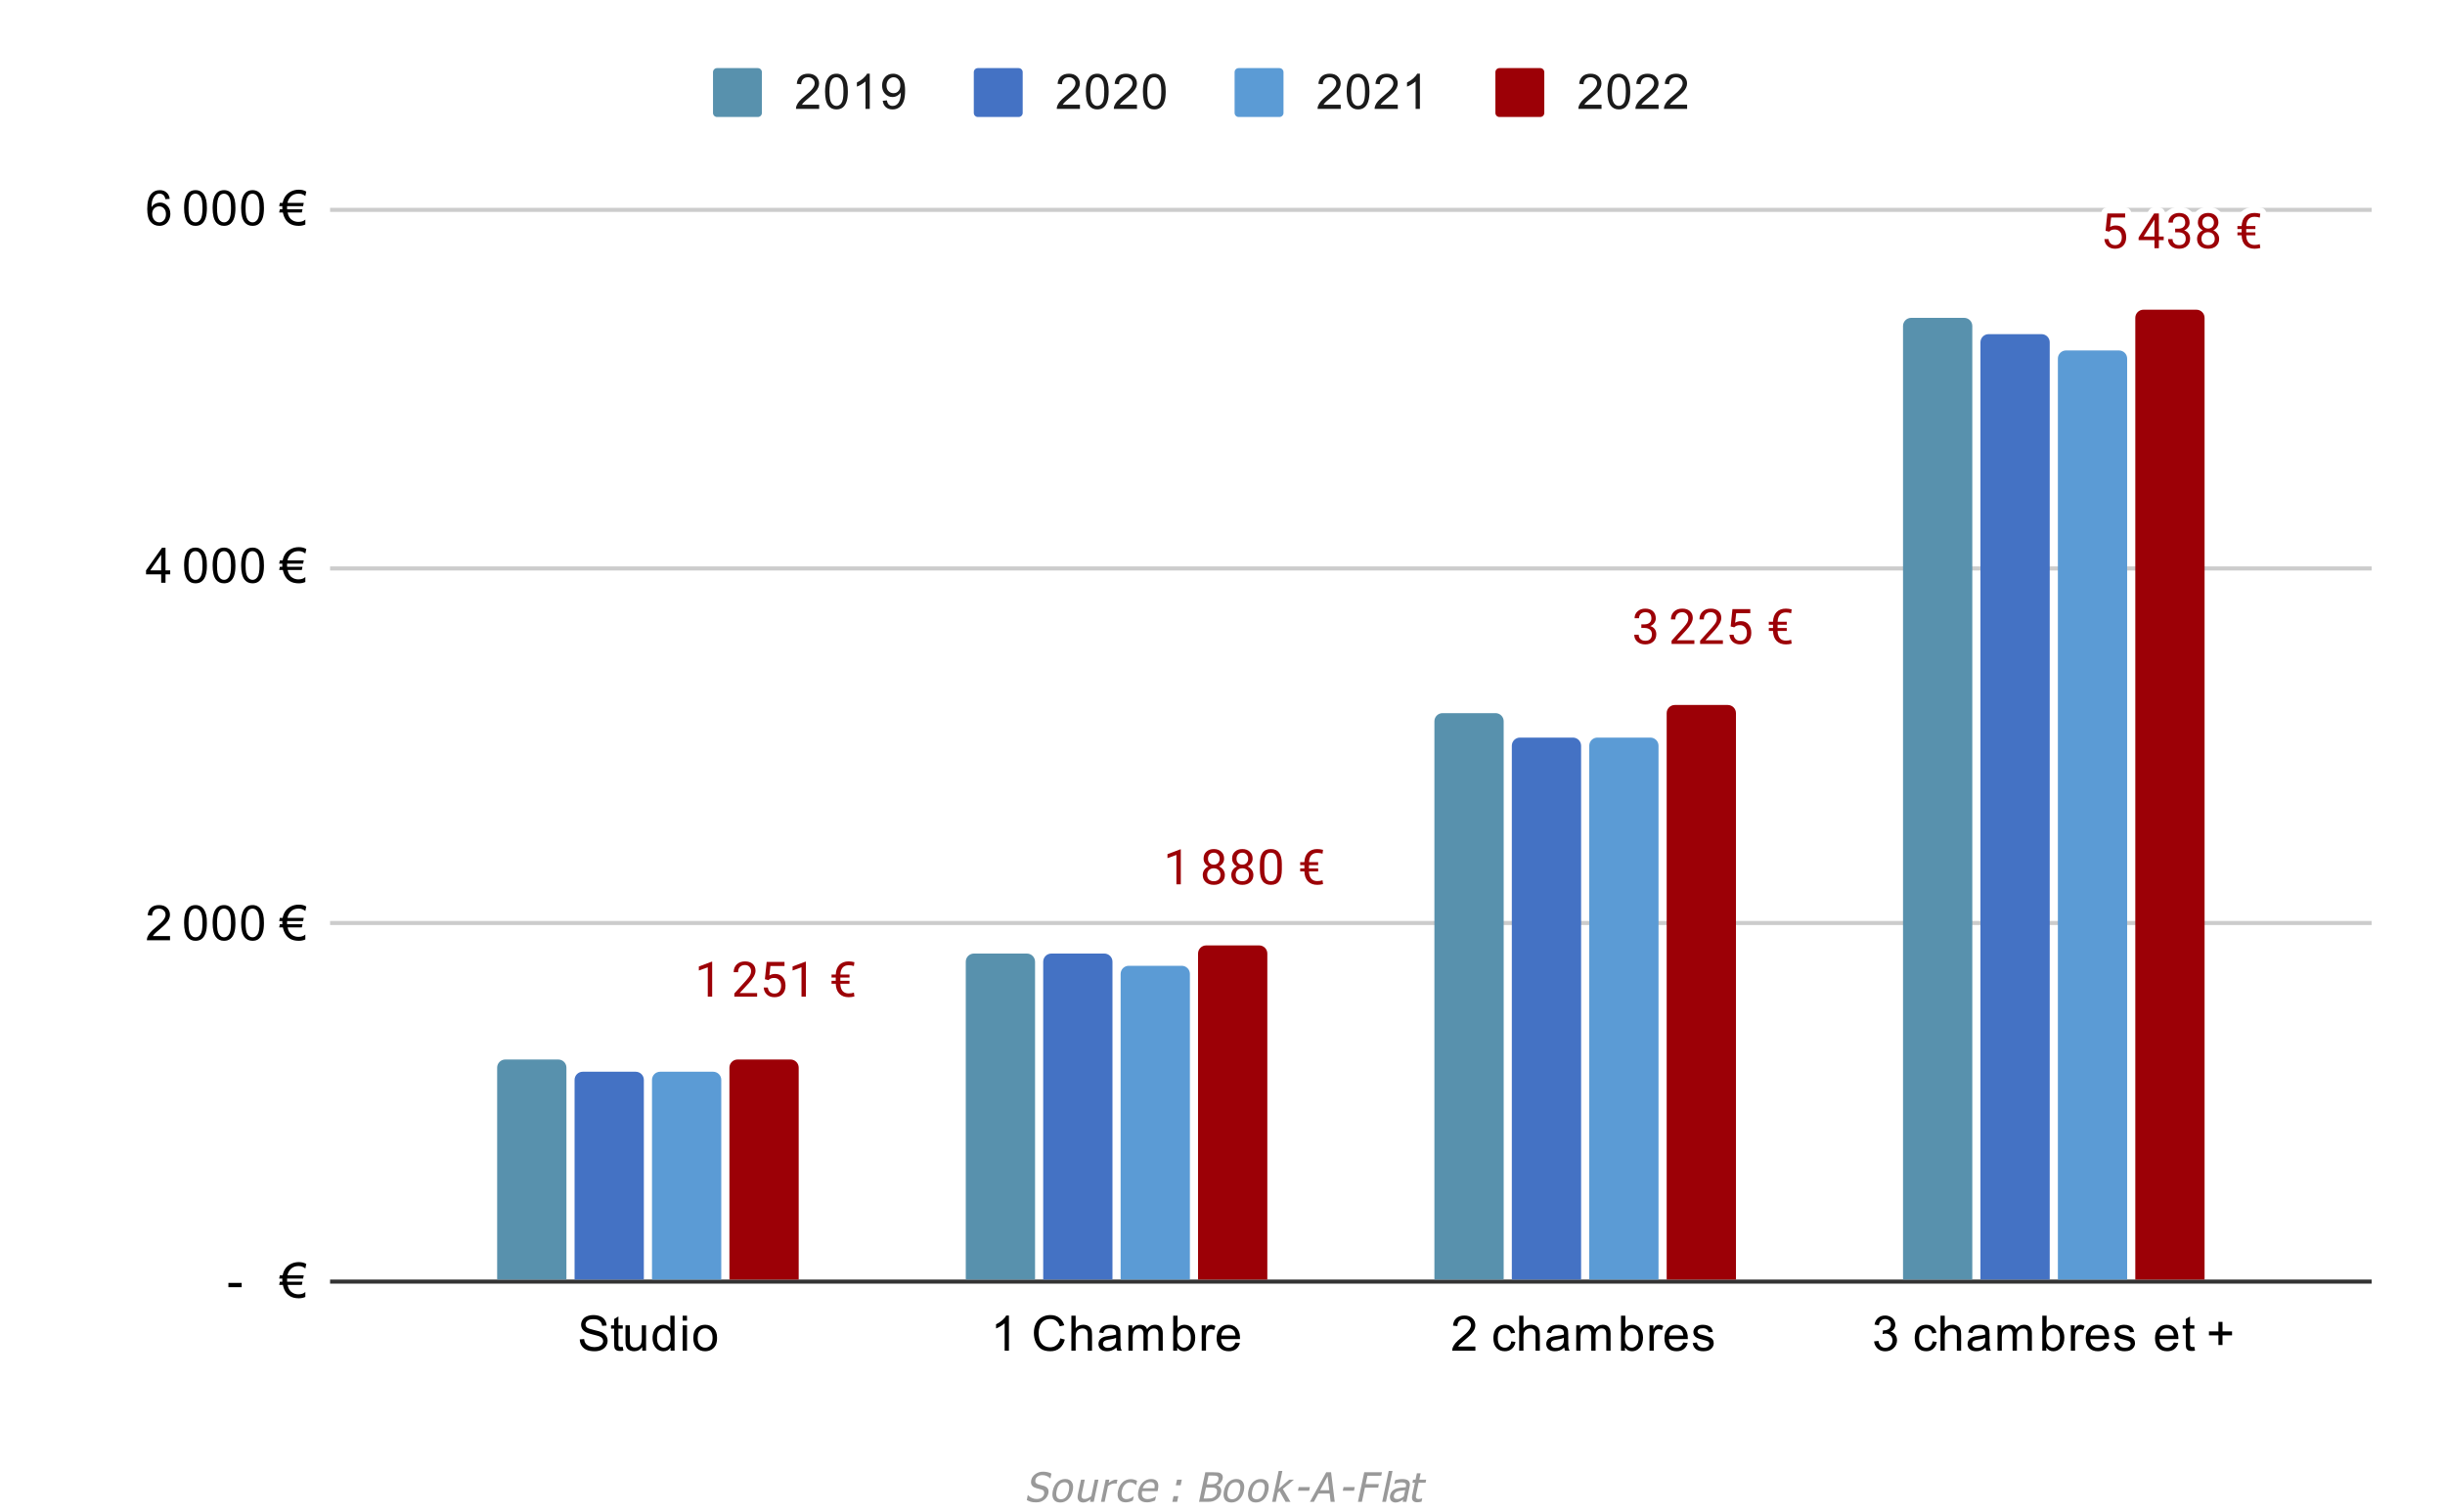 <svg version="1.1" viewBox="0.0 0.0 600.0 371.0" fill="none" stroke="none" stroke-linecap="square" stroke-miterlimit="10" width="600" height="371" xmlns:xlink="http://www.w3.org/1999/xlink" xmlns="http://www.w3.org/2000/svg"><path fill="#ffffff" d="M0 0L600.0 0L600.0 371.0L0 371.0L0 0Z" fill-rule="nonzero"/><path stroke="#333333" stroke-width="1.0" stroke-linecap="butt" d="M81.5 314.5L581.5 314.5" fill-rule="nonzero"/><path stroke="#cccccc" stroke-width="1.0" stroke-linecap="butt" d="M81.5 226.5L581.5 226.5" fill-rule="nonzero"/><path stroke="#cccccc" stroke-width="1.0" stroke-linecap="butt" d="M81.5 139.5L581.5 139.5" fill-rule="nonzero"/><path stroke="#cccccc" stroke-width="1.0" stroke-linecap="butt" d="M81.5 51.5L581.5 51.5" fill-rule="nonzero"/><clipPath id="id_0"><path d="M81.679 51.283L581.45 51.283L581.45 314.45L81.679 314.45L81.679 51.283Z" clip-rule="nonzero"/></clipPath><path stroke="#000000" stroke-width="2.0" stroke-linecap="butt" stroke-opacity="0.0" clip-path="url(#id_0)" d="M139.0 314.0L122.0 314.0L122.0 262.0C122.0 260.895 122.895 260.0 124.0 260.0L137.0 260.0C138.105 260.0 139.0 260.895 139.0 262.0Z" fill-rule="nonzero"/><path fill="#5891ad" clip-path="url(#id_0)" d="M139.0 314.0L122.0 314.0L122.0 262.0C122.0 260.895 122.895 260.0 124.0 260.0L137.0 260.0C138.105 260.0 139.0 260.895 139.0 262.0Z" fill-rule="nonzero"/><path stroke="#000000" stroke-width="2.0" stroke-linecap="butt" stroke-opacity="0.0" clip-path="url(#id_0)" d="M254.0 314.0L237.0 314.0L237.0 236.0C237.0 234.895 237.895 234.0 239.0 234.0L252.0 234.0C253.105 234.0 254.0 234.895 254.0 236.0Z" fill-rule="nonzero"/><path fill="#5891ad" clip-path="url(#id_0)" d="M254.0 314.0L237.0 314.0L237.0 236.0C237.0 234.895 237.895 234.0 239.0 234.0L252.0 234.0C253.105 234.0 254.0 234.895 254.0 236.0Z" fill-rule="nonzero"/><path stroke="#000000" stroke-width="2.0" stroke-linecap="butt" stroke-opacity="0.0" clip-path="url(#id_0)" d="M369.0 314.0L352.0 314.0L352.0 177.0C352.0 175.895 352.895 175.0 354.0 175.0L367.0 175.0C368.105 175.0 369.0 175.895 369.0 177.0Z" fill-rule="nonzero"/><path fill="#5891ad" clip-path="url(#id_0)" d="M369.0 314.0L352.0 314.0L352.0 177.0C352.0 175.895 352.895 175.0 354.0 175.0L367.0 175.0C368.105 175.0 369.0 175.895 369.0 177.0Z" fill-rule="nonzero"/><path stroke="#000000" stroke-width="2.0" stroke-linecap="butt" stroke-opacity="0.0" clip-path="url(#id_0)" d="M484.0 314.0L467.0 314.0L467.0 80.0C467.0 78.895 467.895 78.0 469.0 78.0L482.0 78.0C483.105 78.0 484.0 78.895 484.0 80.0Z" fill-rule="nonzero"/><path fill="#5891ad" clip-path="url(#id_0)" d="M484.0 314.0L467.0 314.0L467.0 80.0C467.0 78.895 467.895 78.0 469.0 78.0L482.0 78.0C483.105 78.0 484.0 78.895 484.0 80.0Z" fill-rule="nonzero"/><path stroke="#000000" stroke-width="2.0" stroke-linecap="butt" stroke-opacity="0.0" clip-path="url(#id_0)" d="M158.0 314.0L141.0 314.0L141.0 265.0C141.0 263.895 141.895 263.0 143.0 263.0L156.0 263.0C157.105 263.0 158.0 263.895 158.0 265.0Z" fill-rule="nonzero"/><path fill="#4472c4" clip-path="url(#id_0)" d="M158.0 314.0L141.0 314.0L141.0 265.0C141.0 263.895 141.895 263.0 143.0 263.0L156.0 263.0C157.105 263.0 158.0 263.895 158.0 265.0Z" fill-rule="nonzero"/><path stroke="#000000" stroke-width="2.0" stroke-linecap="butt" stroke-opacity="0.0" clip-path="url(#id_0)" d="M273.0 314.0L256.0 314.0L256.0 236.0C256.0 234.895 256.895 234.0 258.0 234.0L271.0 234.0C272.105 234.0 273.0 234.895 273.0 236.0Z" fill-rule="nonzero"/><path fill="#4472c4" clip-path="url(#id_0)" d="M273.0 314.0L256.0 314.0L256.0 236.0C256.0 234.895 256.895 234.0 258.0 234.0L271.0 234.0C272.105 234.0 273.0 234.895 273.0 236.0Z" fill-rule="nonzero"/><path stroke="#000000" stroke-width="2.0" stroke-linecap="butt" stroke-opacity="0.0" clip-path="url(#id_0)" d="M388.0 314.0L371.0 314.0L371.0 183.0C371.0 181.895 371.895 181.0 373.0 181.0L386.0 181.0C387.105 181.0 388.0 181.895 388.0 183.0Z" fill-rule="nonzero"/><path fill="#4472c4" clip-path="url(#id_0)" d="M388.0 314.0L371.0 314.0L371.0 183.0C371.0 181.895 371.895 181.0 373.0 181.0L386.0 181.0C387.105 181.0 388.0 181.895 388.0 183.0Z" fill-rule="nonzero"/><path stroke="#000000" stroke-width="2.0" stroke-linecap="butt" stroke-opacity="0.0" clip-path="url(#id_0)" d="M503.0 314.0L486.0 314.0L486.0 84.0C486.0 82.895 486.895 82.0 488.0 82.0L501.0 82.0C502.105 82.0 503.0 82.895 503.0 84.0Z" fill-rule="nonzero"/><path fill="#4472c4" clip-path="url(#id_0)" d="M503.0 314.0L486.0 314.0L486.0 84.0C486.0 82.895 486.895 82.0 488.0 82.0L501.0 82.0C502.105 82.0 503.0 82.895 503.0 84.0Z" fill-rule="nonzero"/><path stroke="#000000" stroke-width="2.0" stroke-linecap="butt" stroke-opacity="0.0" clip-path="url(#id_0)" d="M177.0 314.0L160.0 314.0L160.0 265.0C160.0 263.895 160.895 263.0 162.0 263.0L175.0 263.0C176.105 263.0 177.0 263.895 177.0 265.0Z" fill-rule="nonzero"/><path fill="#5b9bd5" clip-path="url(#id_0)" d="M177.0 314.0L160.0 314.0L160.0 265.0C160.0 263.895 160.895 263.0 162.0 263.0L175.0 263.0C176.105 263.0 177.0 263.895 177.0 265.0Z" fill-rule="nonzero"/><path stroke="#000000" stroke-width="2.0" stroke-linecap="butt" stroke-opacity="0.0" clip-path="url(#id_0)" d="M292.0 314.0L275.0 314.0L275.0 239.0C275.0 237.895 275.895 237.0 277.0 237.0L290.0 237.0C291.105 237.0 292.0 237.895 292.0 239.0Z" fill-rule="nonzero"/><path fill="#5b9bd5" clip-path="url(#id_0)" d="M292.0 314.0L275.0 314.0L275.0 239.0C275.0 237.895 275.895 237.0 277.0 237.0L290.0 237.0C291.105 237.0 292.0 237.895 292.0 239.0Z" fill-rule="nonzero"/><path stroke="#000000" stroke-width="2.0" stroke-linecap="butt" stroke-opacity="0.0" clip-path="url(#id_0)" d="M407.0 314.0L390.0 314.0L390.0 183.0C390.0 181.895 390.895 181.0 392.0 181.0L405.0 181.0C406.105 181.0 407.0 181.895 407.0 183.0Z" fill-rule="nonzero"/><path fill="#5b9bd5" clip-path="url(#id_0)" d="M407.0 314.0L390.0 314.0L390.0 183.0C390.0 181.895 390.895 181.0 392.0 181.0L405.0 181.0C406.105 181.0 407.0 181.895 407.0 183.0Z" fill-rule="nonzero"/><path stroke="#000000" stroke-width="2.0" stroke-linecap="butt" stroke-opacity="0.0" clip-path="url(#id_0)" d="M522.0 314.0L505.0 314.0L505.0 88.0C505.0 86.895 505.895 86.0 507.0 86.0L520.0 86.0C521.105 86.0 522.0 86.895 522.0 88.0Z" fill-rule="nonzero"/><path fill="#5b9bd5" clip-path="url(#id_0)" d="M522.0 314.0L505.0 314.0L505.0 88.0C505.0 86.895 505.895 86.0 507.0 86.0L520.0 86.0C521.105 86.0 522.0 86.895 522.0 88.0Z" fill-rule="nonzero"/><path stroke="#000000" stroke-width="2.0" stroke-linecap="butt" stroke-opacity="0.0" clip-path="url(#id_0)" d="M196.0 314.0L179.0 314.0L179.0 262.0C179.0 260.895 179.895 260.0 181.0 260.0L194.0 260.0C195.105 260.0 196.0 260.895 196.0 262.0Z" fill-rule="nonzero"/><path fill="#9c0006" clip-path="url(#id_0)" d="M196.0 314.0L179.0 314.0L179.0 262.0C179.0 260.895 179.895 260.0 181.0 260.0L194.0 260.0C195.105 260.0 196.0 260.895 196.0 262.0Z" fill-rule="nonzero"/><path stroke="#000000" stroke-width="2.0" stroke-linecap="butt" stroke-opacity="0.0" clip-path="url(#id_0)" d="M311.0 314.0L294.0 314.0L294.0 234.0C294.0 232.895 294.895 232.0 296.0 232.0L309.0 232.0C310.105 232.0 311.0 232.895 311.0 234.0Z" fill-rule="nonzero"/><path fill="#9c0006" clip-path="url(#id_0)" d="M311.0 314.0L294.0 314.0L294.0 234.0C294.0 232.895 294.895 232.0 296.0 232.0L309.0 232.0C310.105 232.0 311.0 232.895 311.0 234.0Z" fill-rule="nonzero"/><path stroke="#000000" stroke-width="2.0" stroke-linecap="butt" stroke-opacity="0.0" clip-path="url(#id_0)" d="M426.0 314.0L409.0 314.0L409.0 175.0C409.0 173.895 409.895 173.0 411.0 173.0L424.0 173.0C425.105 173.0 426.0 173.895 426.0 175.0Z" fill-rule="nonzero"/><path fill="#9c0006" clip-path="url(#id_0)" d="M426.0 314.0L409.0 314.0L409.0 175.0C409.0 173.895 409.895 173.0 411.0 173.0L424.0 173.0C425.105 173.0 426.0 173.895 426.0 175.0Z" fill-rule="nonzero"/><path stroke="#000000" stroke-width="2.0" stroke-linecap="butt" stroke-opacity="0.0" clip-path="url(#id_0)" d="M541.0 314.0L524.0 314.0L524.0 78.0C524.0 76.895 524.895 76.0 526.0 76.0L539.0 76.0C540.105 76.0 541.0 76.895 541.0 78.0Z" fill-rule="nonzero"/><path fill="#9c0006" clip-path="url(#id_0)" d="M541.0 314.0L524.0 314.0L524.0 78.0C524.0 76.895 524.895 76.0 526.0 76.0L539.0 76.0C540.105 76.0 541.0 76.895 541.0 78.0Z" fill-rule="nonzero"/><path stroke="#ffffff" stroke-width="3.0" stroke-linejoin="round" stroke-linecap="round" d="M174.766 244.583L173.688 244.583L173.688 237.365L171.5 238.162L171.5 237.177L174.609 236.005L174.766 236.005L174.766 244.583ZM177.5 244.583L177.5 244.583ZM185.797 244.583L180.203 244.583L180.203 243.802L183.156 240.521Q183.812 239.771 184.062 239.318Q184.312 238.849 184.312 238.349Q184.312 237.677 183.906 237.255Q183.516 236.818 182.828 236.818Q182.031 236.818 181.578 237.287Q181.125 237.74 181.125 238.568L180.047 238.568Q180.047 237.38 180.797 236.662Q181.562 235.927 182.828 235.927Q184.031 235.927 184.719 236.552Q185.406 237.177 185.406 238.224Q185.406 239.474 183.797 241.224L181.516 243.693L185.797 243.693L185.797 244.583ZM187.703 240.302L188.141 236.052L192.516 236.052L192.516 237.052L189.062 237.052L188.797 239.38Q189.438 239.005 190.234 239.005Q191.391 239.005 192.078 239.787Q192.766 240.552 192.766 241.865Q192.766 243.177 192.047 243.943Q191.344 244.708 190.062 244.708Q188.938 244.708 188.219 244.083Q187.5 243.443 187.406 242.333L188.422 242.333Q188.531 243.068 188.953 243.443Q189.375 243.818 190.062 243.818Q190.812 243.818 191.25 243.302Q191.688 242.787 191.688 241.88Q191.688 241.021 191.219 240.505Q190.75 239.99 189.969 239.99Q189.266 239.99 188.859 240.287L188.578 240.521L187.703 240.302ZM197.766 244.583L196.688 244.583L196.688 237.365L194.5 238.162L194.5 237.177L197.609 236.005L197.766 236.005L197.766 244.583ZM208.469 241.412L206.219 241.412Q206.25 242.552 206.766 243.177Q207.297 243.787 208.266 243.787Q208.953 243.787 209.547 243.583L209.672 244.521Q208.969 244.708 208.266 244.708Q206.812 244.708 205.969 243.849Q205.141 242.99 205.094 241.412L204.062 241.412L204.062 240.693L205.094 240.693L205.094 239.88L204.062 239.88L204.062 239.146L205.094 239.146Q205.156 237.615 205.984 236.771Q206.828 235.927 208.25 235.927Q208.875 235.927 209.672 236.115L209.547 237.068Q208.906 236.865 208.266 236.865Q207.297 236.865 206.781 237.458Q206.266 238.052 206.234 239.146L208.469 239.146L208.469 239.88L206.219 239.88L206.219 240.693L208.469 240.693L208.469 241.412Z" fill-rule="nonzero"/><path fill="#9c0006" d="M174.766 244.583L173.688 244.583L173.688 237.365L171.5 238.162L171.5 237.177L174.609 236.005L174.766 236.005L174.766 244.583Z" fill-rule="nonzero"/><path fill="#9c0006" d="M177.5 244.583L177.5 244.583Z" fill-rule="nonzero"/><path fill="#9c0006" d="M185.797 244.583L180.203 244.583L180.203 243.802L183.156 240.521Q183.812 239.771 184.062 239.318Q184.312 238.849 184.312 238.349Q184.312 237.677 183.906 237.255Q183.516 236.818 182.828 236.818Q182.031 236.818 181.578 237.287Q181.125 237.74 181.125 238.568L180.047 238.568Q180.047 237.38 180.797 236.662Q181.562 235.927 182.828 235.927Q184.031 235.927 184.719 236.552Q185.406 237.177 185.406 238.224Q185.406 239.474 183.797 241.224L181.516 243.693L185.797 243.693L185.797 244.583ZM187.703 240.302L188.141 236.052L192.516 236.052L192.516 237.052L189.062 237.052L188.797 239.38Q189.438 239.005 190.234 239.005Q191.391 239.005 192.078 239.787Q192.766 240.552 192.766 241.865Q192.766 243.177 192.047 243.943Q191.344 244.708 190.062 244.708Q188.938 244.708 188.219 244.083Q187.5 243.443 187.406 242.333L188.422 242.333Q188.531 243.068 188.953 243.443Q189.375 243.818 190.062 243.818Q190.812 243.818 191.25 243.302Q191.688 242.787 191.688 241.88Q191.688 241.021 191.219 240.505Q190.75 239.99 189.969 239.99Q189.266 239.99 188.859 240.287L188.578 240.521L187.703 240.302ZM197.766 244.583L196.688 244.583L196.688 237.365L194.5 238.162L194.5 237.177L197.609 236.005L197.766 236.005L197.766 244.583ZM208.469 241.412L206.219 241.412Q206.25 242.552 206.766 243.177Q207.297 243.787 208.266 243.787Q208.953 243.787 209.547 243.583L209.672 244.521Q208.969 244.708 208.266 244.708Q206.812 244.708 205.969 243.849Q205.141 242.99 205.094 241.412L204.062 241.412L204.062 240.693L205.094 240.693L205.094 239.88L204.062 239.88L204.062 239.146L205.094 239.146Q205.156 237.615 205.984 236.771Q206.828 235.927 208.25 235.927Q208.875 235.927 209.672 236.115L209.547 237.068Q208.906 236.865 208.266 236.865Q207.297 236.865 206.781 237.458Q206.266 238.052 206.234 239.146L208.469 239.146L208.469 239.88L206.219 239.88L206.219 240.693L208.469 240.693L208.469 241.412Z" fill-rule="nonzero"/><path stroke="#ffffff" stroke-width="3.0" stroke-linejoin="round" stroke-linecap="round" d="M289.766 217.013L288.688 217.013L288.688 209.794L286.5 210.591L286.5 209.606L289.609 208.434L289.766 208.434L289.766 217.013ZM292.5 217.013L292.5 217.013ZM300.391 210.7Q300.391 211.341 300.047 211.841Q299.703 212.341 299.141 212.622Q299.797 212.903 300.188 213.466Q300.578 214.013 300.578 214.716Q300.578 215.809 299.828 216.481Q299.094 217.138 297.875 217.138Q296.641 217.138 295.891 216.481Q295.156 215.809 295.156 214.716Q295.156 214.013 295.531 213.466Q295.906 212.903 296.578 212.622Q296.016 212.341 295.688 211.841Q295.359 211.341 295.359 210.7Q295.359 209.622 296.047 208.997Q296.734 208.356 297.875 208.356Q299.0 208.356 299.688 208.997Q300.391 209.622 300.391 210.7ZM299.5 214.684Q299.5 213.966 299.047 213.528Q298.594 213.075 297.859 213.075Q297.125 213.075 296.672 213.528Q296.234 213.966 296.234 214.7Q296.234 215.419 296.672 215.841Q297.109 216.247 297.875 216.247Q298.625 216.247 299.062 215.825Q299.5 215.403 299.5 214.684ZM297.875 209.247Q297.234 209.247 296.828 209.653Q296.438 210.044 296.438 210.731Q296.438 211.372 296.828 211.778Q297.219 212.184 297.859 212.184Q298.516 212.184 298.906 211.778Q299.297 211.372 299.297 210.731Q299.297 210.075 298.891 209.669Q298.484 209.247 297.875 209.247ZM307.391 210.7Q307.391 211.341 307.047 211.841Q306.703 212.341 306.141 212.622Q306.797 212.903 307.188 213.466Q307.578 214.013 307.578 214.716Q307.578 215.809 306.828 216.481Q306.094 217.138 304.875 217.138Q303.641 217.138 302.891 216.481Q302.156 215.809 302.156 214.716Q302.156 214.013 302.531 213.466Q302.906 212.903 303.578 212.622Q303.016 212.341 302.688 211.841Q302.359 211.341 302.359 210.7Q302.359 209.622 303.047 208.997Q303.734 208.356 304.875 208.356Q306.0 208.356 306.688 208.997Q307.391 209.622 307.391 210.7ZM306.5 214.684Q306.5 213.966 306.047 213.528Q305.594 213.075 304.859 213.075Q304.125 213.075 303.672 213.528Q303.234 213.966 303.234 214.7Q303.234 215.419 303.672 215.841Q304.109 216.247 304.875 216.247Q305.625 216.247 306.062 215.825Q306.5 215.403 306.5 214.684ZM304.875 209.247Q304.234 209.247 303.828 209.653Q303.438 210.044 303.438 210.731Q303.438 211.372 303.828 211.778Q304.219 212.184 304.859 212.184Q305.516 212.184 305.906 211.778Q306.297 211.372 306.297 210.731Q306.297 210.075 305.891 209.669Q305.484 209.247 304.875 209.247ZM314.562 213.372Q314.562 215.278 313.906 216.216Q313.266 217.138 311.875 217.138Q310.516 217.138 309.859 216.231Q309.203 215.325 309.172 213.513L309.172 212.075Q309.172 210.184 309.812 209.278Q310.469 208.356 311.859 208.356Q313.234 208.356 313.891 209.247Q314.547 210.122 314.562 211.966L314.562 213.372ZM313.469 211.888Q313.469 210.513 313.078 209.888Q312.703 209.247 311.859 209.247Q311.031 209.247 310.641 209.888Q310.266 210.513 310.266 211.809L310.266 213.544Q310.266 214.919 310.656 215.591Q311.062 216.247 311.875 216.247Q312.672 216.247 313.062 215.622Q313.453 214.997 313.469 213.669L313.469 211.888ZM323.469 213.841L321.219 213.841Q321.25 214.981 321.766 215.606Q322.297 216.216 323.266 216.216Q323.953 216.216 324.547 216.013L324.672 216.95Q323.969 217.138 323.266 217.138Q321.812 217.138 320.969 216.278Q320.141 215.419 320.094 213.841L319.062 213.841L319.062 213.122L320.094 213.122L320.094 212.309L319.062 212.309L319.062 211.575L320.094 211.575Q320.156 210.044 320.984 209.2Q321.828 208.356 323.25 208.356Q323.875 208.356 324.672 208.544L324.547 209.497Q323.906 209.294 323.266 209.294Q322.297 209.294 321.781 209.888Q321.266 210.481 321.234 211.575L323.469 211.575L323.469 212.309L321.219 212.309L321.219 213.122L323.469 213.122L323.469 213.841Z" fill-rule="nonzero"/><path fill="#9c0006" d="M289.766 217.013L288.688 217.013L288.688 209.794L286.5 210.591L286.5 209.606L289.609 208.434L289.766 208.434L289.766 217.013Z" fill-rule="nonzero"/><path fill="#9c0006" d="M292.5 217.013L292.5 217.013Z" fill-rule="nonzero"/><path fill="#9c0006" d="M300.391 210.7Q300.391 211.341 300.047 211.841Q299.703 212.341 299.141 212.622Q299.797 212.903 300.188 213.466Q300.578 214.013 300.578 214.716Q300.578 215.809 299.828 216.481Q299.094 217.138 297.875 217.138Q296.641 217.138 295.891 216.481Q295.156 215.809 295.156 214.716Q295.156 214.013 295.531 213.466Q295.906 212.903 296.578 212.622Q296.016 212.341 295.688 211.841Q295.359 211.341 295.359 210.7Q295.359 209.622 296.047 208.997Q296.734 208.356 297.875 208.356Q299.0 208.356 299.688 208.997Q300.391 209.622 300.391 210.7ZM299.5 214.684Q299.5 213.966 299.047 213.528Q298.594 213.075 297.859 213.075Q297.125 213.075 296.672 213.528Q296.234 213.966 296.234 214.7Q296.234 215.419 296.672 215.841Q297.109 216.247 297.875 216.247Q298.625 216.247 299.062 215.825Q299.5 215.403 299.5 214.684ZM297.875 209.247Q297.234 209.247 296.828 209.653Q296.438 210.044 296.438 210.731Q296.438 211.372 296.828 211.778Q297.219 212.184 297.859 212.184Q298.516 212.184 298.906 211.778Q299.297 211.372 299.297 210.731Q299.297 210.075 298.891 209.669Q298.484 209.247 297.875 209.247ZM307.391 210.7Q307.391 211.341 307.047 211.841Q306.703 212.341 306.141 212.622Q306.797 212.903 307.188 213.466Q307.578 214.013 307.578 214.716Q307.578 215.809 306.828 216.481Q306.094 217.138 304.875 217.138Q303.641 217.138 302.891 216.481Q302.156 215.809 302.156 214.716Q302.156 214.013 302.531 213.466Q302.906 212.903 303.578 212.622Q303.016 212.341 302.688 211.841Q302.359 211.341 302.359 210.7Q302.359 209.622 303.047 208.997Q303.734 208.356 304.875 208.356Q306.0 208.356 306.688 208.997Q307.391 209.622 307.391 210.7ZM306.5 214.684Q306.5 213.966 306.047 213.528Q305.594 213.075 304.859 213.075Q304.125 213.075 303.672 213.528Q303.234 213.966 303.234 214.7Q303.234 215.419 303.672 215.841Q304.109 216.247 304.875 216.247Q305.625 216.247 306.062 215.825Q306.5 215.403 306.5 214.684ZM304.875 209.247Q304.234 209.247 303.828 209.653Q303.438 210.044 303.438 210.731Q303.438 211.372 303.828 211.778Q304.219 212.184 304.859 212.184Q305.516 212.184 305.906 211.778Q306.297 211.372 306.297 210.731Q306.297 210.075 305.891 209.669Q305.484 209.247 304.875 209.247ZM314.562 213.372Q314.562 215.278 313.906 216.216Q313.266 217.138 311.875 217.138Q310.516 217.138 309.859 216.231Q309.203 215.325 309.172 213.513L309.172 212.075Q309.172 210.184 309.812 209.278Q310.469 208.356 311.859 208.356Q313.234 208.356 313.891 209.247Q314.547 210.122 314.562 211.966L314.562 213.372ZM313.469 211.888Q313.469 210.513 313.078 209.888Q312.703 209.247 311.859 209.247Q311.031 209.247 310.641 209.888Q310.266 210.513 310.266 211.809L310.266 213.544Q310.266 214.919 310.656 215.591Q311.062 216.247 311.875 216.247Q312.672 216.247 313.062 215.622Q313.453 214.997 313.469 213.669L313.469 211.888ZM323.469 213.841L321.219 213.841Q321.25 214.981 321.766 215.606Q322.297 216.216 323.266 216.216Q323.953 216.216 324.547 216.013L324.672 216.95Q323.969 217.138 323.266 217.138Q321.812 217.138 320.969 216.278Q320.141 215.419 320.094 213.841L319.062 213.841L319.062 213.122L320.094 213.122L320.094 212.309L319.062 212.309L319.062 211.575L320.094 211.575Q320.156 210.044 320.984 209.2Q321.828 208.356 323.25 208.356Q323.875 208.356 324.672 208.544L324.547 209.497Q323.906 209.294 323.266 209.294Q322.297 209.294 321.781 209.888Q321.266 210.481 321.234 211.575L323.469 211.575L323.469 212.309L321.219 212.309L321.219 213.122L323.469 213.122L323.469 213.841Z" fill-rule="nonzero"/><path stroke="#ffffff" stroke-width="3.0" stroke-linejoin="round" stroke-linecap="round" d="M402.781 153.211L403.594 153.211Q404.375 153.196 404.812 152.805Q405.25 152.414 405.25 151.743Q405.25 150.243 403.75 150.243Q403.047 150.243 402.625 150.649Q402.219 151.055 402.219 151.711L401.125 151.711Q401.125 150.696 401.859 150.024Q402.609 149.352 403.75 149.352Q404.953 149.352 405.641 149.993Q406.328 150.633 406.328 151.774Q406.328 152.336 405.969 152.852Q405.609 153.368 404.984 153.633Q405.688 153.852 406.062 154.368Q406.453 154.883 406.453 155.633Q406.453 156.774 405.703 157.461Q404.953 158.133 403.75 158.133Q402.562 158.133 401.797 157.477Q401.047 156.821 401.047 155.758L402.141 155.758Q402.141 156.43 402.578 156.836Q403.016 157.243 403.766 157.243Q404.547 157.243 404.953 156.836Q405.375 156.414 405.375 155.649Q405.375 154.914 404.922 154.524Q404.469 154.118 403.594 154.102L402.781 154.102L402.781 153.211ZM407.5 158.008L407.5 158.008ZM415.797 158.008L410.203 158.008L410.203 157.227L413.156 153.946Q413.812 153.196 414.062 152.743Q414.312 152.274 414.312 151.774Q414.312 151.102 413.906 150.68Q413.516 150.243 412.828 150.243Q412.031 150.243 411.578 150.711Q411.125 151.164 411.125 151.993L410.047 151.993Q410.047 150.805 410.797 150.086Q411.562 149.352 412.828 149.352Q414.031 149.352 414.719 149.977Q415.406 150.602 415.406 151.649Q415.406 152.899 413.797 154.649L411.516 157.118L415.797 157.118L415.797 158.008ZM422.797 158.008L417.203 158.008L417.203 157.227L420.156 153.946Q420.812 153.196 421.062 152.743Q421.312 152.274 421.312 151.774Q421.312 151.102 420.906 150.68Q420.516 150.243 419.828 150.243Q419.031 150.243 418.578 150.711Q418.125 151.164 418.125 151.993L417.047 151.993Q417.047 150.805 417.797 150.086Q418.562 149.352 419.828 149.352Q421.031 149.352 421.719 149.977Q422.406 150.602 422.406 151.649Q422.406 152.899 420.797 154.649L418.516 157.118L422.797 157.118L422.797 158.008ZM424.703 153.727L425.141 149.477L429.516 149.477L429.516 150.477L426.062 150.477L425.797 152.805Q426.438 152.43 427.234 152.43Q428.391 152.43 429.078 153.211Q429.766 153.977 429.766 155.289Q429.766 156.602 429.047 157.368Q428.344 158.133 427.062 158.133Q425.938 158.133 425.219 157.508Q424.5 156.868 424.406 155.758L425.422 155.758Q425.531 156.493 425.953 156.868Q426.375 157.243 427.062 157.243Q427.812 157.243 428.25 156.727Q428.688 156.211 428.688 155.305Q428.688 154.446 428.219 153.93Q427.75 153.414 426.969 153.414Q426.266 153.414 425.859 153.711L425.578 153.946L424.703 153.727ZM438.469 154.836L436.219 154.836Q436.25 155.977 436.766 156.602Q437.297 157.211 438.266 157.211Q438.953 157.211 439.547 157.008L439.672 157.946Q438.969 158.133 438.266 158.133Q436.812 158.133 435.969 157.274Q435.141 156.414 435.094 154.836L434.062 154.836L434.062 154.118L435.094 154.118L435.094 153.305L434.062 153.305L434.062 152.571L435.094 152.571Q435.156 151.039 435.984 150.196Q436.828 149.352 438.25 149.352Q438.875 149.352 439.672 149.539L439.547 150.493Q438.906 150.289 438.266 150.289Q437.297 150.289 436.781 150.883Q436.266 151.477 436.234 152.571L438.469 152.571L438.469 153.305L436.219 153.305L436.219 154.118L438.469 154.118L438.469 154.836Z" fill-rule="nonzero"/><path fill="#9c0006" d="M402.781 153.211L403.594 153.211Q404.375 153.196 404.812 152.805Q405.25 152.414 405.25 151.743Q405.25 150.243 403.75 150.243Q403.047 150.243 402.625 150.649Q402.219 151.055 402.219 151.711L401.125 151.711Q401.125 150.696 401.859 150.024Q402.609 149.352 403.75 149.352Q404.953 149.352 405.641 149.993Q406.328 150.633 406.328 151.774Q406.328 152.336 405.969 152.852Q405.609 153.368 404.984 153.633Q405.688 153.852 406.062 154.368Q406.453 154.883 406.453 155.633Q406.453 156.774 405.703 157.461Q404.953 158.133 403.75 158.133Q402.562 158.133 401.797 157.477Q401.047 156.821 401.047 155.758L402.141 155.758Q402.141 156.43 402.578 156.836Q403.016 157.243 403.766 157.243Q404.547 157.243 404.953 156.836Q405.375 156.414 405.375 155.649Q405.375 154.914 404.922 154.524Q404.469 154.118 403.594 154.102L402.781 154.102L402.781 153.211Z" fill-rule="nonzero"/><path fill="#9c0006" d="M407.5 158.008L407.5 158.008Z" fill-rule="nonzero"/><path fill="#9c0006" d="M415.797 158.008L410.203 158.008L410.203 157.227L413.156 153.946Q413.812 153.196 414.062 152.743Q414.312 152.274 414.312 151.774Q414.312 151.102 413.906 150.68Q413.516 150.243 412.828 150.243Q412.031 150.243 411.578 150.711Q411.125 151.164 411.125 151.993L410.047 151.993Q410.047 150.805 410.797 150.086Q411.562 149.352 412.828 149.352Q414.031 149.352 414.719 149.977Q415.406 150.602 415.406 151.649Q415.406 152.899 413.797 154.649L411.516 157.118L415.797 157.118L415.797 158.008ZM422.797 158.008L417.203 158.008L417.203 157.227L420.156 153.946Q420.812 153.196 421.062 152.743Q421.312 152.274 421.312 151.774Q421.312 151.102 420.906 150.68Q420.516 150.243 419.828 150.243Q419.031 150.243 418.578 150.711Q418.125 151.164 418.125 151.993L417.047 151.993Q417.047 150.805 417.797 150.086Q418.562 149.352 419.828 149.352Q421.031 149.352 421.719 149.977Q422.406 150.602 422.406 151.649Q422.406 152.899 420.797 154.649L418.516 157.118L422.797 157.118L422.797 158.008ZM424.703 153.727L425.141 149.477L429.516 149.477L429.516 150.477L426.062 150.477L425.797 152.805Q426.438 152.43 427.234 152.43Q428.391 152.43 429.078 153.211Q429.766 153.977 429.766 155.289Q429.766 156.602 429.047 157.368Q428.344 158.133 427.062 158.133Q425.938 158.133 425.219 157.508Q424.5 156.868 424.406 155.758L425.422 155.758Q425.531 156.493 425.953 156.868Q426.375 157.243 427.062 157.243Q427.812 157.243 428.25 156.727Q428.688 156.211 428.688 155.305Q428.688 154.446 428.219 153.93Q427.75 153.414 426.969 153.414Q426.266 153.414 425.859 153.711L425.578 153.946L424.703 153.727ZM438.469 154.836L436.219 154.836Q436.25 155.977 436.766 156.602Q437.297 157.211 438.266 157.211Q438.953 157.211 439.547 157.008L439.672 157.946Q438.969 158.133 438.266 158.133Q436.812 158.133 435.969 157.274Q435.141 156.414 435.094 154.836L434.062 154.836L434.062 154.118L435.094 154.118L435.094 153.305L434.062 153.305L434.062 152.571L435.094 152.571Q435.156 151.039 435.984 150.196Q436.828 149.352 438.25 149.352Q438.875 149.352 439.672 149.539L439.547 150.493Q438.906 150.289 438.266 150.289Q437.297 150.289 436.781 150.883Q436.266 151.477 436.234 152.571L438.469 152.571L438.469 153.305L436.219 153.305L436.219 154.118L438.469 154.118L438.469 154.836Z" fill-rule="nonzero"/><path stroke="#ffffff" stroke-width="3.0" stroke-linejoin="round" stroke-linecap="round" d="M516.703 56.633L517.141 52.383L521.516 52.383L521.516 53.383L518.062 53.383L517.797 55.711Q518.438 55.336 519.234 55.336Q520.391 55.336 521.078 56.118Q521.766 56.883 521.766 58.196Q521.766 59.508 521.047 60.274Q520.344 61.039 519.062 61.039Q517.938 61.039 517.219 60.414Q516.5 59.774 516.406 58.664L517.422 58.664Q517.531 59.399 517.953 59.774Q518.375 60.149 519.062 60.149Q519.812 60.149 520.25 59.633Q520.688 59.118 520.688 58.211Q520.688 57.352 520.219 56.836Q519.75 56.321 518.969 56.321Q518.266 56.321 517.859 56.618L517.578 56.852L516.703 56.633ZM522.5 60.914L522.5 60.914ZM529.781 58.055L530.969 58.055L530.969 58.93L529.781 58.93L529.781 60.914L528.703 60.914L528.703 58.93L524.812 58.93L524.812 58.289L528.625 52.383L529.781 52.383L529.781 58.055ZM526.047 58.055L528.703 58.055L528.703 53.868L528.562 54.102L526.047 58.055ZM533.781 56.118L534.594 56.118Q535.375 56.102 535.812 55.711Q536.25 55.321 536.25 54.649Q536.25 53.149 534.75 53.149Q534.047 53.149 533.625 53.555Q533.219 53.961 533.219 54.618L532.125 54.618Q532.125 53.602 532.859 52.93Q533.609 52.258 534.75 52.258Q535.953 52.258 536.641 52.899Q537.328 53.539 537.328 54.68Q537.328 55.243 536.969 55.758Q536.609 56.274 535.984 56.539Q536.688 56.758 537.062 57.274Q537.453 57.789 537.453 58.539Q537.453 59.68 536.703 60.368Q535.953 61.039 534.75 61.039Q533.562 61.039 532.797 60.383Q532.047 59.727 532.047 58.664L533.141 58.664Q533.141 59.336 533.578 59.743Q534.016 60.149 534.766 60.149Q535.547 60.149 535.953 59.743Q536.375 59.321 536.375 58.555Q536.375 57.821 535.922 57.43Q535.469 57.024 534.594 57.008L533.781 57.008L533.781 56.118ZM544.391 54.602Q544.391 55.243 544.047 55.743Q543.703 56.243 543.141 56.524Q543.797 56.805 544.188 57.368Q544.578 57.914 544.578 58.618Q544.578 59.711 543.828 60.383Q543.094 61.039 541.875 61.039Q540.641 61.039 539.891 60.383Q539.156 59.711 539.156 58.618Q539.156 57.914 539.531 57.368Q539.906 56.805 540.578 56.524Q540.016 56.243 539.688 55.743Q539.359 55.243 539.359 54.602Q539.359 53.524 540.047 52.899Q540.734 52.258 541.875 52.258Q543.0 52.258 543.688 52.899Q544.391 53.524 544.391 54.602ZM543.5 58.586Q543.5 57.868 543.047 57.43Q542.594 56.977 541.859 56.977Q541.125 56.977 540.672 57.43Q540.234 57.868 540.234 58.602Q540.234 59.321 540.672 59.743Q541.109 60.149 541.875 60.149Q542.625 60.149 543.062 59.727Q543.5 59.305 543.5 58.586ZM541.875 53.149Q541.234 53.149 540.828 53.555Q540.438 53.946 540.438 54.633Q540.438 55.274 540.828 55.68Q541.219 56.086 541.859 56.086Q542.516 56.086 542.906 55.68Q543.297 55.274 543.297 54.633Q543.297 53.977 542.891 53.571Q542.484 53.149 541.875 53.149ZM553.469 57.743L551.219 57.743Q551.25 58.883 551.766 59.508Q552.297 60.118 553.266 60.118Q553.953 60.118 554.547 59.914L554.672 60.852Q553.969 61.039 553.266 61.039Q551.812 61.039 550.969 60.18Q550.141 59.321 550.094 57.743L549.062 57.743L549.062 57.024L550.094 57.024L550.094 56.211L549.062 56.211L549.062 55.477L550.094 55.477Q550.156 53.946 550.984 53.102Q551.828 52.258 553.25 52.258Q553.875 52.258 554.672 52.446L554.547 53.399Q553.906 53.196 553.266 53.196Q552.297 53.196 551.781 53.789Q551.266 54.383 551.234 55.477L553.469 55.477L553.469 56.211L551.219 56.211L551.219 57.024L553.469 57.024L553.469 57.743Z" fill-rule="nonzero"/><path fill="#9c0006" d="M516.703 56.633L517.141 52.383L521.516 52.383L521.516 53.383L518.062 53.383L517.797 55.711Q518.438 55.336 519.234 55.336Q520.391 55.336 521.078 56.118Q521.766 56.883 521.766 58.196Q521.766 59.508 521.047 60.274Q520.344 61.039 519.062 61.039Q517.938 61.039 517.219 60.414Q516.5 59.774 516.406 58.664L517.422 58.664Q517.531 59.399 517.953 59.774Q518.375 60.149 519.062 60.149Q519.812 60.149 520.25 59.633Q520.688 59.118 520.688 58.211Q520.688 57.352 520.219 56.836Q519.75 56.321 518.969 56.321Q518.266 56.321 517.859 56.618L517.578 56.852L516.703 56.633Z" fill-rule="nonzero"/><path fill="#9c0006" d="M522.5 60.914L522.5 60.914Z" fill-rule="nonzero"/><path fill="#9c0006" d="M529.781 58.055L530.969 58.055L530.969 58.93L529.781 58.93L529.781 60.914L528.703 60.914L528.703 58.93L524.812 58.93L524.812 58.289L528.625 52.383L529.781 52.383L529.781 58.055ZM526.047 58.055L528.703 58.055L528.703 53.868L528.562 54.102L526.047 58.055ZM533.781 56.118L534.594 56.118Q535.375 56.102 535.812 55.711Q536.25 55.321 536.25 54.649Q536.25 53.149 534.75 53.149Q534.047 53.149 533.625 53.555Q533.219 53.961 533.219 54.618L532.125 54.618Q532.125 53.602 532.859 52.93Q533.609 52.258 534.75 52.258Q535.953 52.258 536.641 52.899Q537.328 53.539 537.328 54.68Q537.328 55.243 536.969 55.758Q536.609 56.274 535.984 56.539Q536.688 56.758 537.062 57.274Q537.453 57.789 537.453 58.539Q537.453 59.68 536.703 60.368Q535.953 61.039 534.75 61.039Q533.562 61.039 532.797 60.383Q532.047 59.727 532.047 58.664L533.141 58.664Q533.141 59.336 533.578 59.743Q534.016 60.149 534.766 60.149Q535.547 60.149 535.953 59.743Q536.375 59.321 536.375 58.555Q536.375 57.821 535.922 57.43Q535.469 57.024 534.594 57.008L533.781 57.008L533.781 56.118ZM544.391 54.602Q544.391 55.243 544.047 55.743Q543.703 56.243 543.141 56.524Q543.797 56.805 544.188 57.368Q544.578 57.914 544.578 58.618Q544.578 59.711 543.828 60.383Q543.094 61.039 541.875 61.039Q540.641 61.039 539.891 60.383Q539.156 59.711 539.156 58.618Q539.156 57.914 539.531 57.368Q539.906 56.805 540.578 56.524Q540.016 56.243 539.688 55.743Q539.359 55.243 539.359 54.602Q539.359 53.524 540.047 52.899Q540.734 52.258 541.875 52.258Q543.0 52.258 543.688 52.899Q544.391 53.524 544.391 54.602ZM543.5 58.586Q543.5 57.868 543.047 57.43Q542.594 56.977 541.859 56.977Q541.125 56.977 540.672 57.43Q540.234 57.868 540.234 58.602Q540.234 59.321 540.672 59.743Q541.109 60.149 541.875 60.149Q542.625 60.149 543.062 59.727Q543.5 59.305 543.5 58.586ZM541.875 53.149Q541.234 53.149 540.828 53.555Q540.438 53.946 540.438 54.633Q540.438 55.274 540.828 55.68Q541.219 56.086 541.859 56.086Q542.516 56.086 542.906 55.68Q543.297 55.274 543.297 54.633Q543.297 53.977 542.891 53.571Q542.484 53.149 541.875 53.149ZM553.469 57.743L551.219 57.743Q551.25 58.883 551.766 59.508Q552.297 60.118 553.266 60.118Q553.953 60.118 554.547 59.914L554.672 60.852Q553.969 61.039 553.266 61.039Q551.812 61.039 550.969 60.18Q550.141 59.321 550.094 57.743L549.062 57.743L549.062 57.024L550.094 57.024L550.094 56.211L549.062 56.211L549.062 55.477L550.094 55.477Q550.156 53.946 550.984 53.102Q551.828 52.258 553.25 52.258Q553.875 52.258 554.672 52.446L554.547 53.399Q553.906 53.196 553.266 53.196Q552.297 53.196 551.781 53.789Q551.266 54.383 551.234 55.477L553.469 55.477L553.469 56.211L551.219 56.211L551.219 57.024L553.469 57.024L553.469 57.743Z" fill-rule="nonzero"/><path fill="#000000" d="M56.054 315.872L56.054 314.809L59.304 314.809L59.304 315.872L56.054 315.872ZM73.304 310.684Q72.32 310.684 71.663 311.153Q71.257 311.434 70.929 311.95Q70.601 312.497 70.554 312.966L74.538 312.966L74.382 313.762L70.46 313.762Q70.445 313.872 70.445 313.997Q70.445 314.434 70.46 314.528L74.226 314.528L74.07 315.309L70.585 315.309Q70.82 316.653 71.757 317.216Q72.429 317.622 73.226 317.622Q74.32 317.622 74.929 317.044L74.929 318.262Q74.195 318.591 73.32 318.591Q70.663 318.591 69.741 316.387Q69.554 315.95 69.413 315.309L68.507 315.309L68.679 314.528L69.288 314.528Q69.273 314.278 69.273 313.997Q69.273 313.872 69.288 313.762L68.507 313.762L68.679 312.966L69.366 312.966Q69.726 311.059 71.257 310.231Q72.195 309.716 73.335 309.716Q74.429 309.716 75.163 310.184L74.929 311.278Q74.21 310.684 73.304 310.684Z" fill-rule="nonzero"/><path fill="#000000" d="M41.726 229.712L41.726 230.728L36.038 230.728Q36.038 230.353 36.163 229.993Q36.382 229.415 36.851 228.853Q37.335 228.29 38.241 227.556Q39.648 226.4 40.132 225.728Q40.632 225.056 40.632 224.462Q40.632 223.837 40.179 223.415Q39.726 222.978 39.007 222.978Q38.241 222.978 37.788 223.431Q37.335 223.884 37.32 224.697L36.241 224.587Q36.351 223.368 37.07 222.743Q37.804 222.103 39.038 222.103Q40.273 222.103 40.991 222.79Q41.71 223.478 41.71 224.493Q41.71 225.009 41.491 225.509Q41.288 225.993 40.788 226.556Q40.304 227.103 39.179 228.056Q38.226 228.853 37.945 229.15Q37.679 229.431 37.507 229.712L41.726 229.712ZM42.679 230.728L42.679 230.728ZM45.179 226.493Q45.179 224.962 45.491 224.04Q45.804 223.103 46.413 222.603Q47.038 222.103 47.976 222.103Q48.663 222.103 49.179 222.384Q49.71 222.665 50.054 223.197Q50.398 223.712 50.585 224.462Q50.773 225.212 50.773 226.493Q50.773 228.009 50.46 228.931Q50.163 229.853 49.538 230.368Q48.929 230.868 47.976 230.868Q46.741 230.868 46.023 229.978Q45.179 228.915 45.179 226.493ZM46.257 226.493Q46.257 228.603 46.757 229.306Q47.257 230.009 47.976 230.009Q48.71 230.009 49.195 229.306Q49.695 228.603 49.695 226.493Q49.695 224.368 49.195 223.681Q48.71 222.978 47.96 222.978Q47.241 222.978 46.804 223.587Q46.257 224.368 46.257 226.493ZM52.179 226.493Q52.179 224.962 52.491 224.04Q52.804 223.103 53.413 222.603Q54.038 222.103 54.976 222.103Q55.663 222.103 56.179 222.384Q56.71 222.665 57.054 223.197Q57.398 223.712 57.585 224.462Q57.773 225.212 57.773 226.493Q57.773 228.009 57.46 228.931Q57.163 229.853 56.538 230.368Q55.929 230.868 54.976 230.868Q53.741 230.868 53.023 229.978Q52.179 228.915 52.179 226.493ZM53.257 226.493Q53.257 228.603 53.757 229.306Q54.257 230.009 54.976 230.009Q55.71 230.009 56.195 229.306Q56.695 228.603 56.695 226.493Q56.695 224.368 56.195 223.681Q55.71 222.978 54.96 222.978Q54.241 222.978 53.804 223.587Q53.257 224.368 53.257 226.493ZM59.179 226.493Q59.179 224.962 59.491 224.04Q59.804 223.103 60.413 222.603Q61.038 222.103 61.976 222.103Q62.663 222.103 63.179 222.384Q63.71 222.665 64.054 223.197Q64.398 223.712 64.585 224.462Q64.773 225.212 64.773 226.493Q64.773 228.009 64.46 228.931Q64.163 229.853 63.538 230.368Q62.929 230.868 61.976 230.868Q60.741 230.868 60.023 229.978Q59.179 228.915 59.179 226.493ZM60.257 226.493Q60.257 228.603 60.757 229.306Q61.257 230.009 61.976 230.009Q62.71 230.009 63.195 229.306Q63.695 228.603 63.695 226.493Q63.695 224.368 63.195 223.681Q62.71 222.978 61.96 222.978Q61.241 222.978 60.804 223.587Q60.257 224.368 60.257 226.493ZM73.304 222.962Q72.32 222.962 71.663 223.431Q71.257 223.712 70.929 224.228Q70.601 224.775 70.554 225.243L74.538 225.243L74.382 226.04L70.46 226.04Q70.445 226.15 70.445 226.275Q70.445 226.712 70.46 226.806L74.226 226.806L74.07 227.587L70.585 227.587Q70.82 228.931 71.757 229.493Q72.429 229.9 73.226 229.9Q74.32 229.9 74.929 229.322L74.929 230.54Q74.195 230.868 73.32 230.868Q70.663 230.868 69.741 228.665Q69.554 228.228 69.413 227.587L68.507 227.587L68.679 226.806L69.288 226.806Q69.273 226.556 69.273 226.275Q69.273 226.15 69.288 226.04L68.507 226.04L68.679 225.243L69.366 225.243Q69.726 223.337 71.257 222.509Q72.195 221.993 73.335 221.993Q74.429 221.993 75.163 222.462L74.929 223.556Q74.21 222.962 73.304 222.962Z" fill-rule="nonzero"/><path fill="#000000" d="M39.554 143.006L39.554 140.943L35.835 140.943L35.835 139.974L39.757 134.412L40.616 134.412L40.616 139.974L41.773 139.974L41.773 140.943L40.616 140.943L40.616 143.006L39.554 143.006ZM39.554 139.974L39.554 136.115L36.866 139.974L39.554 139.974ZM42.679 143.006L42.679 143.006ZM45.179 138.771Q45.179 137.24 45.491 136.318Q45.804 135.381 46.413 134.881Q47.038 134.381 47.976 134.381Q48.663 134.381 49.179 134.662Q49.71 134.943 50.054 135.474Q50.398 135.99 50.585 136.74Q50.773 137.49 50.773 138.771Q50.773 140.287 50.46 141.209Q50.163 142.131 49.538 142.646Q48.929 143.146 47.976 143.146Q46.741 143.146 46.023 142.256Q45.179 141.193 45.179 138.771ZM46.257 138.771Q46.257 140.881 46.757 141.584Q47.257 142.287 47.976 142.287Q48.71 142.287 49.195 141.584Q49.695 140.881 49.695 138.771Q49.695 136.646 49.195 135.959Q48.71 135.256 47.96 135.256Q47.241 135.256 46.804 135.865Q46.257 136.646 46.257 138.771ZM52.179 138.771Q52.179 137.24 52.491 136.318Q52.804 135.381 53.413 134.881Q54.038 134.381 54.976 134.381Q55.663 134.381 56.179 134.662Q56.71 134.943 57.054 135.474Q57.398 135.99 57.585 136.74Q57.773 137.49 57.773 138.771Q57.773 140.287 57.46 141.209Q57.163 142.131 56.538 142.646Q55.929 143.146 54.976 143.146Q53.741 143.146 53.023 142.256Q52.179 141.193 52.179 138.771ZM53.257 138.771Q53.257 140.881 53.757 141.584Q54.257 142.287 54.976 142.287Q55.71 142.287 56.195 141.584Q56.695 140.881 56.695 138.771Q56.695 136.646 56.195 135.959Q55.71 135.256 54.96 135.256Q54.241 135.256 53.804 135.865Q53.257 136.646 53.257 138.771ZM59.179 138.771Q59.179 137.24 59.491 136.318Q59.804 135.381 60.413 134.881Q61.038 134.381 61.976 134.381Q62.663 134.381 63.179 134.662Q63.71 134.943 64.054 135.474Q64.398 135.99 64.585 136.74Q64.773 137.49 64.773 138.771Q64.773 140.287 64.46 141.209Q64.163 142.131 63.538 142.646Q62.929 143.146 61.976 143.146Q60.741 143.146 60.023 142.256Q59.179 141.193 59.179 138.771ZM60.257 138.771Q60.257 140.881 60.757 141.584Q61.257 142.287 61.976 142.287Q62.71 142.287 63.195 141.584Q63.695 140.881 63.695 138.771Q63.695 136.646 63.195 135.959Q62.71 135.256 61.96 135.256Q61.241 135.256 60.804 135.865Q60.257 136.646 60.257 138.771ZM73.304 135.24Q72.32 135.24 71.663 135.709Q71.257 135.99 70.929 136.506Q70.601 137.052 70.554 137.521L74.538 137.521L74.382 138.318L70.46 138.318Q70.445 138.427 70.445 138.552Q70.445 138.99 70.46 139.084L74.226 139.084L74.07 139.865L70.585 139.865Q70.82 141.209 71.757 141.771Q72.429 142.177 73.226 142.177Q74.32 142.177 74.929 141.599L74.929 142.818Q74.195 143.146 73.32 143.146Q70.663 143.146 69.741 140.943Q69.554 140.506 69.413 139.865L68.507 139.865L68.679 139.084L69.288 139.084Q69.273 138.834 69.273 138.552Q69.273 138.427 69.288 138.318L68.507 138.318L68.679 137.521L69.366 137.521Q69.726 135.615 71.257 134.787Q72.195 134.271 73.335 134.271Q74.429 134.271 75.163 134.74L74.929 135.834Q74.21 135.24 73.304 135.24Z" fill-rule="nonzero"/><path fill="#000000" d="M41.648 48.799L40.601 48.877Q40.46 48.252 40.21 47.971Q39.773 47.518 39.148 47.518Q38.648 47.518 38.257 47.799Q37.773 48.174 37.476 48.877Q37.195 49.565 37.179 50.846Q37.554 50.268 38.101 49.986Q38.663 49.705 39.273 49.705Q40.32 49.705 41.054 50.486Q41.804 51.268 41.804 52.486Q41.804 53.299 41.445 54.002Q41.101 54.69 40.491 55.065Q39.882 55.424 39.116 55.424Q37.788 55.424 36.96 54.455Q36.132 53.486 36.132 51.268Q36.132 48.768 37.054 47.643Q37.851 46.658 39.21 46.658Q40.226 46.658 40.866 47.236Q41.523 47.799 41.648 48.799ZM37.351 52.502Q37.351 53.049 37.57 53.549Q37.804 54.033 38.21 54.299Q38.632 54.565 39.101 54.565Q39.757 54.565 40.241 54.033Q40.726 53.486 40.726 52.565Q40.726 51.674 40.241 51.158Q39.773 50.643 39.054 50.643Q38.335 50.643 37.835 51.158Q37.351 51.674 37.351 52.502ZM42.679 55.283L42.679 55.283ZM45.179 51.049Q45.179 49.518 45.491 48.596Q45.804 47.658 46.413 47.158Q47.038 46.658 47.976 46.658Q48.663 46.658 49.179 46.94Q49.71 47.221 50.054 47.752Q50.398 48.268 50.585 49.018Q50.773 49.768 50.773 51.049Q50.773 52.565 50.46 53.486Q50.163 54.408 49.538 54.924Q48.929 55.424 47.976 55.424Q46.741 55.424 46.023 54.533Q45.179 53.471 45.179 51.049ZM46.257 51.049Q46.257 53.158 46.757 53.861Q47.257 54.565 47.976 54.565Q48.71 54.565 49.195 53.861Q49.695 53.158 49.695 51.049Q49.695 48.924 49.195 48.236Q48.71 47.533 47.96 47.533Q47.241 47.533 46.804 48.143Q46.257 48.924 46.257 51.049ZM52.179 51.049Q52.179 49.518 52.491 48.596Q52.804 47.658 53.413 47.158Q54.038 46.658 54.976 46.658Q55.663 46.658 56.179 46.94Q56.71 47.221 57.054 47.752Q57.398 48.268 57.585 49.018Q57.773 49.768 57.773 51.049Q57.773 52.565 57.46 53.486Q57.163 54.408 56.538 54.924Q55.929 55.424 54.976 55.424Q53.741 55.424 53.023 54.533Q52.179 53.471 52.179 51.049ZM53.257 51.049Q53.257 53.158 53.757 53.861Q54.257 54.565 54.976 54.565Q55.71 54.565 56.195 53.861Q56.695 53.158 56.695 51.049Q56.695 48.924 56.195 48.236Q55.71 47.533 54.96 47.533Q54.241 47.533 53.804 48.143Q53.257 48.924 53.257 51.049ZM59.179 51.049Q59.179 49.518 59.491 48.596Q59.804 47.658 60.413 47.158Q61.038 46.658 61.976 46.658Q62.663 46.658 63.179 46.94Q63.71 47.221 64.054 47.752Q64.398 48.268 64.585 49.018Q64.773 49.768 64.773 51.049Q64.773 52.565 64.46 53.486Q64.163 54.408 63.538 54.924Q62.929 55.424 61.976 55.424Q60.741 55.424 60.023 54.533Q59.179 53.471 59.179 51.049ZM60.257 51.049Q60.257 53.158 60.757 53.861Q61.257 54.565 61.976 54.565Q62.71 54.565 63.195 53.861Q63.695 53.158 63.695 51.049Q63.695 48.924 63.195 48.236Q62.71 47.533 61.96 47.533Q61.241 47.533 60.804 48.143Q60.257 48.924 60.257 51.049ZM73.304 47.518Q72.32 47.518 71.663 47.986Q71.257 48.268 70.929 48.783Q70.601 49.33 70.554 49.799L74.538 49.799L74.382 50.596L70.46 50.596Q70.445 50.705 70.445 50.83Q70.445 51.268 70.46 51.361L74.226 51.361L74.07 52.143L70.585 52.143Q70.82 53.486 71.757 54.049Q72.429 54.455 73.226 54.455Q74.32 54.455 74.929 53.877L74.929 55.096Q74.195 55.424 73.32 55.424Q70.663 55.424 69.741 53.221Q69.554 52.783 69.413 52.143L68.507 52.143L68.679 51.361L69.288 51.361Q69.273 51.111 69.273 50.83Q69.273 50.705 69.288 50.596L68.507 50.596L68.679 49.799L69.366 49.799Q69.726 47.893 71.257 47.065Q72.195 46.549 73.335 46.549Q74.429 46.549 75.163 47.018L74.929 48.111Q74.21 47.518 73.304 47.518Z" fill-rule="nonzero"/><path fill="#000000" d="M142.276 328.684L143.339 328.591Q143.417 329.247 143.698 329.653Q143.98 330.059 144.558 330.325Q145.151 330.575 145.886 330.575Q146.526 330.575 147.026 330.387Q147.526 330.184 147.761 329.856Q148.011 329.512 148.011 329.122Q148.011 328.716 147.776 328.419Q147.542 328.106 147.011 327.903Q146.651 327.762 145.464 327.481Q144.292 327.2 143.823 326.95Q143.198 326.622 142.901 326.153Q142.605 325.669 142.605 325.075Q142.605 324.434 142.964 323.872Q143.339 323.294 144.042 323.012Q144.761 322.716 145.62 322.716Q146.573 322.716 147.308 323.028Q148.042 323.325 148.433 323.934Q148.823 324.528 148.855 325.278L147.761 325.356Q147.667 324.544 147.151 324.137Q146.651 323.716 145.667 323.716Q144.636 323.716 144.167 324.091Q143.698 324.466 143.698 324.997Q143.698 325.466 144.026 325.762Q144.355 326.059 145.73 326.372Q147.12 326.684 147.636 326.919Q148.386 327.278 148.745 327.809Q149.105 328.325 149.105 329.028Q149.105 329.716 148.714 330.325Q148.323 330.919 147.589 331.262Q146.855 331.591 145.933 331.591Q144.761 331.591 143.964 331.262Q143.183 330.919 142.73 330.231Q142.292 329.544 142.276 328.684ZM152.823 330.512L152.98 331.434Q152.526 331.528 152.183 331.528Q151.605 331.528 151.292 331.356Q150.98 331.169 150.839 330.872Q150.714 330.575 150.714 329.622L150.714 326.044L149.948 326.044L149.948 325.231L150.714 325.231L150.714 323.684L151.761 323.059L151.761 325.231L152.823 325.231L152.823 326.044L151.761 326.044L151.761 329.684Q151.761 330.137 151.808 330.262Q151.87 330.387 151.995 330.466Q152.12 330.544 152.355 330.544Q152.542 330.544 152.823 330.512ZM157.605 331.45L157.605 330.528Q156.87 331.591 155.62 331.591Q155.073 331.591 154.589 331.387Q154.12 331.169 153.886 330.856Q153.651 330.528 153.558 330.059Q153.495 329.762 153.495 329.075L153.495 325.231L154.558 325.231L154.558 328.684Q154.558 329.497 154.62 329.794Q154.714 330.2 155.026 330.45Q155.355 330.684 155.839 330.684Q156.308 330.684 156.714 330.45Q157.136 330.2 157.308 329.778Q157.495 329.356 157.495 328.559L157.495 325.231L158.542 325.231L158.542 331.45L157.605 331.45ZM164.558 331.45L164.558 330.669Q163.964 331.591 162.823 331.591Q162.073 331.591 161.448 331.184Q160.823 330.762 160.48 330.028Q160.136 329.294 160.136 328.341Q160.136 327.419 160.448 326.653Q160.761 325.887 161.386 325.497Q162.011 325.091 162.776 325.091Q163.339 325.091 163.776 325.325Q164.214 325.559 164.495 325.934L164.495 322.856L165.542 322.856L165.542 331.45L164.558 331.45ZM161.23 328.341Q161.23 329.544 161.73 330.137Q162.23 330.716 162.917 330.716Q163.605 330.716 164.089 330.153Q164.573 329.591 164.573 328.434Q164.573 327.153 164.073 326.559Q163.589 325.966 162.87 325.966Q162.167 325.966 161.698 326.544Q161.23 327.106 161.23 328.341ZM167.526 324.075L167.526 322.856L168.589 322.856L168.589 324.075L167.526 324.075ZM167.526 331.45L167.526 325.231L168.589 325.231L168.589 331.45L167.526 331.45ZM170.136 328.341Q170.136 326.606 171.089 325.778Q171.886 325.091 173.042 325.091Q174.323 325.091 175.136 325.934Q175.964 326.762 175.964 328.247Q175.964 329.45 175.605 330.137Q175.245 330.825 174.542 331.216Q173.855 331.591 173.042 331.591Q171.745 331.591 170.933 330.762Q170.136 329.919 170.136 328.341ZM171.214 328.341Q171.214 329.528 171.73 330.122Q172.261 330.716 173.042 330.716Q173.839 330.716 174.355 330.122Q174.87 329.528 174.87 328.309Q174.87 327.153 174.339 326.559Q173.823 325.966 173.042 325.966Q172.261 325.966 171.73 326.559Q171.214 327.137 171.214 328.341Z" fill-rule="nonzero"/><path fill="#000000" d="M247.588 331.45L246.541 331.45L246.541 324.731Q246.151 325.091 245.526 325.466Q244.916 325.825 244.432 325.997L244.432 324.981Q245.307 324.559 245.963 323.981Q246.635 323.387 246.916 322.825L247.588 322.825L247.588 331.45ZM260.182 328.434L261.307 328.731Q260.948 330.122 260.026 330.856Q259.104 331.591 257.76 331.591Q256.37 331.591 255.494 331.028Q254.619 330.466 254.166 329.403Q253.713 328.325 253.713 327.091Q253.713 325.747 254.229 324.747Q254.744 323.747 255.682 323.231Q256.635 322.716 257.776 322.716Q259.057 322.716 259.932 323.372Q260.823 324.028 261.166 325.216L260.041 325.481Q259.745 324.544 259.166 324.122Q258.604 323.684 257.745 323.684Q256.76 323.684 256.088 324.169Q255.432 324.637 255.151 325.434Q254.885 326.231 254.885 327.091Q254.885 328.184 255.198 328.997Q255.526 329.809 256.198 330.216Q256.87 330.622 257.666 330.622Q258.62 330.622 259.276 330.075Q259.948 329.528 260.182 328.434ZM262.916 331.45L262.916 322.856L263.963 322.856L263.963 325.934Q264.698 325.091 265.823 325.091Q266.526 325.091 267.026 325.372Q267.541 325.637 267.76 326.122Q267.979 326.591 267.979 327.512L267.979 331.45L266.932 331.45L266.932 327.512Q266.932 326.716 266.588 326.356Q266.245 325.997 265.62 325.997Q265.151 325.997 264.729 326.247Q264.323 326.481 264.135 326.903Q263.963 327.309 263.963 328.044L263.963 331.45L262.916 331.45ZM273.979 330.684Q273.385 331.184 272.838 331.387Q272.307 331.591 271.682 331.591Q270.651 331.591 270.104 331.091Q269.557 330.591 269.557 329.809Q269.557 329.356 269.76 328.981Q269.963 328.591 270.307 328.372Q270.651 328.137 271.073 328.028Q271.37 327.934 272.01 327.856Q273.276 327.716 273.885 327.497Q273.885 327.278 273.885 327.231Q273.885 326.575 273.588 326.309Q273.182 325.966 272.385 325.966Q271.651 325.966 271.291 326.231Q270.932 326.481 270.76 327.137L269.729 326.997Q269.87 326.341 270.198 325.934Q270.526 325.528 271.135 325.309Q271.745 325.091 272.541 325.091Q273.338 325.091 273.838 325.278Q274.338 325.466 274.573 325.747Q274.807 326.028 274.901 326.466Q274.948 326.731 274.948 327.434L274.948 328.841Q274.948 330.309 275.01 330.7Q275.088 331.091 275.291 331.45L274.182 331.45Q274.026 331.122 273.979 330.684ZM273.885 328.325Q273.307 328.559 272.166 328.731Q271.51 328.825 271.245 328.95Q270.979 329.059 270.823 329.278Q270.682 329.497 270.682 329.778Q270.682 330.2 270.995 330.481Q271.323 330.762 271.932 330.762Q272.541 330.762 273.01 330.497Q273.495 330.231 273.713 329.762Q273.885 329.403 273.885 328.716L273.885 328.325ZM276.916 331.45L276.916 325.231L277.854 325.231L277.854 326.106Q278.151 325.637 278.635 325.372Q279.12 325.091 279.745 325.091Q280.432 325.091 280.87 325.372Q281.323 325.653 281.495 326.169Q282.245 325.091 283.416 325.091Q284.354 325.091 284.838 325.606Q285.338 326.106 285.338 327.184L285.338 331.45L284.291 331.45L284.291 327.528Q284.291 326.903 284.182 326.622Q284.088 326.341 283.823 326.169Q283.557 325.997 283.182 325.997Q282.526 325.997 282.088 326.434Q281.666 326.872 281.666 327.841L281.666 331.45L280.604 331.45L280.604 327.403Q280.604 326.7 280.338 326.356Q280.088 325.997 279.51 325.997Q279.057 325.997 278.682 326.231Q278.307 326.466 278.135 326.919Q277.963 327.372 277.963 328.216L277.963 331.45L276.916 331.45ZM288.885 331.45L287.901 331.45L287.901 322.856L288.963 322.856L288.963 325.919Q289.635 325.091 290.666 325.091Q291.245 325.091 291.745 325.325Q292.26 325.544 292.588 325.966Q292.932 326.387 293.12 326.981Q293.307 327.575 293.307 328.247Q293.307 329.841 292.51 330.716Q291.713 331.591 290.62 331.591Q289.51 331.591 288.885 330.669L288.885 331.45ZM288.87 328.294Q288.87 329.403 289.182 329.903Q289.682 330.716 290.526 330.716Q291.213 330.716 291.713 330.122Q292.229 329.528 292.229 328.325Q292.229 327.106 291.745 326.528Q291.26 325.95 290.573 325.95Q289.885 325.95 289.37 326.559Q288.87 327.153 288.87 328.294ZM294.901 331.45L294.901 325.231L295.854 325.231L295.854 326.169Q296.213 325.512 296.51 325.309Q296.823 325.091 297.198 325.091Q297.729 325.091 298.276 325.419L297.916 326.403Q297.526 326.169 297.151 326.169Q296.791 326.169 296.51 326.387Q296.245 326.591 296.135 326.966Q295.948 327.528 295.948 328.184L295.948 331.45L294.901 331.45ZM303.166 329.45L304.26 329.575Q304.01 330.528 303.307 331.059Q302.604 331.591 301.526 331.591Q300.166 331.591 299.354 330.747Q298.557 329.903 298.557 328.387Q298.557 326.825 299.37 325.966Q300.182 325.091 301.463 325.091Q302.713 325.091 303.495 325.934Q304.291 326.778 304.291 328.325Q304.291 328.419 304.291 328.606L299.651 328.606Q299.713 329.637 300.229 330.184Q300.745 330.716 301.526 330.716Q302.104 330.716 302.51 330.419Q302.932 330.106 303.166 329.45ZM299.713 327.747L303.182 327.747Q303.12 326.95 302.791 326.559Q302.276 325.95 301.479 325.95Q300.745 325.95 300.245 326.434Q299.76 326.919 299.713 327.747Z" fill-rule="nonzero"/><path fill="#000000" d="M362.056 330.434L362.056 331.45L356.369 331.45Q356.369 331.075 356.494 330.716Q356.713 330.137 357.181 329.575Q357.666 329.012 358.572 328.278Q359.978 327.122 360.463 326.45Q360.963 325.778 360.963 325.184Q360.963 324.559 360.509 324.137Q360.056 323.7 359.338 323.7Q358.572 323.7 358.119 324.153Q357.666 324.606 357.65 325.419L356.572 325.309Q356.681 324.091 357.4 323.466Q358.134 322.825 359.369 322.825Q360.603 322.825 361.322 323.512Q362.041 324.2 362.041 325.216Q362.041 325.731 361.822 326.231Q361.619 326.716 361.119 327.278Q360.634 327.825 359.509 328.778Q358.556 329.575 358.275 329.872Q358.009 330.153 357.838 330.434L362.056 330.434ZM370.869 329.169L371.9 329.309Q371.728 330.372 371.025 330.981Q370.322 331.591 369.306 331.591Q368.025 331.591 367.244 330.762Q366.478 329.919 366.478 328.356Q366.478 327.356 366.806 326.606Q367.15 325.841 367.822 325.466Q368.509 325.091 369.322 325.091Q370.322 325.091 370.963 325.606Q371.619 326.106 371.806 327.059L370.775 327.216Q370.634 326.591 370.259 326.278Q369.884 325.95 369.353 325.95Q368.556 325.95 368.056 326.528Q367.556 327.091 367.556 328.325Q367.556 329.591 368.041 330.153Q368.525 330.716 369.291 330.716Q369.916 330.716 370.322 330.341Q370.744 329.966 370.869 329.169ZM372.806 331.45L372.806 322.856L373.853 322.856L373.853 325.934Q374.588 325.091 375.713 325.091Q376.416 325.091 376.916 325.372Q377.431 325.637 377.65 326.122Q377.869 326.591 377.869 327.512L377.869 331.45L376.822 331.45L376.822 327.512Q376.822 326.716 376.478 326.356Q376.134 325.997 375.509 325.997Q375.041 325.997 374.619 326.247Q374.213 326.481 374.025 326.903Q373.853 327.309 373.853 328.044L373.853 331.45L372.806 331.45ZM383.869 330.684Q383.275 331.184 382.728 331.387Q382.197 331.591 381.572 331.591Q380.541 331.591 379.994 331.091Q379.447 330.591 379.447 329.809Q379.447 329.356 379.65 328.981Q379.853 328.591 380.197 328.372Q380.541 328.137 380.963 328.028Q381.259 327.934 381.9 327.856Q383.166 327.716 383.775 327.497Q383.775 327.278 383.775 327.231Q383.775 326.575 383.478 326.309Q383.072 325.966 382.275 325.966Q381.541 325.966 381.181 326.231Q380.822 326.481 380.65 327.137L379.619 326.997Q379.759 326.341 380.088 325.934Q380.416 325.528 381.025 325.309Q381.634 325.091 382.431 325.091Q383.228 325.091 383.728 325.278Q384.228 325.466 384.463 325.747Q384.697 326.028 384.791 326.466Q384.838 326.731 384.838 327.434L384.838 328.841Q384.838 330.309 384.9 330.7Q384.978 331.091 385.181 331.45L384.072 331.45Q383.916 331.122 383.869 330.684ZM383.775 328.325Q383.197 328.559 382.056 328.731Q381.4 328.825 381.134 328.95Q380.869 329.059 380.713 329.278Q380.572 329.497 380.572 329.778Q380.572 330.2 380.884 330.481Q381.213 330.762 381.822 330.762Q382.431 330.762 382.9 330.497Q383.384 330.231 383.603 329.762Q383.775 329.403 383.775 328.716L383.775 328.325ZM386.806 331.45L386.806 325.231L387.744 325.231L387.744 326.106Q388.041 325.637 388.525 325.372Q389.009 325.091 389.634 325.091Q390.322 325.091 390.759 325.372Q391.213 325.653 391.384 326.169Q392.134 325.091 393.306 325.091Q394.244 325.091 394.728 325.606Q395.228 326.106 395.228 327.184L395.228 331.45L394.181 331.45L394.181 327.528Q394.181 326.903 394.072 326.622Q393.978 326.341 393.713 326.169Q393.447 325.997 393.072 325.997Q392.416 325.997 391.978 326.434Q391.556 326.872 391.556 327.841L391.556 331.45L390.494 331.45L390.494 327.403Q390.494 326.7 390.228 326.356Q389.978 325.997 389.4 325.997Q388.947 325.997 388.572 326.231Q388.197 326.466 388.025 326.919Q387.853 327.372 387.853 328.216L387.853 331.45L386.806 331.45ZM398.775 331.45L397.791 331.45L397.791 322.856L398.853 322.856L398.853 325.919Q399.525 325.091 400.556 325.091Q401.134 325.091 401.634 325.325Q402.15 325.544 402.478 325.966Q402.822 326.387 403.009 326.981Q403.197 327.575 403.197 328.247Q403.197 329.841 402.4 330.716Q401.603 331.591 400.509 331.591Q399.4 331.591 398.775 330.669L398.775 331.45ZM398.759 328.294Q398.759 329.403 399.072 329.903Q399.572 330.716 400.416 330.716Q401.103 330.716 401.603 330.122Q402.119 329.528 402.119 328.325Q402.119 327.106 401.634 326.528Q401.15 325.95 400.463 325.95Q399.775 325.95 399.259 326.559Q398.759 327.153 398.759 328.294ZM404.791 331.45L404.791 325.231L405.744 325.231L405.744 326.169Q406.103 325.512 406.4 325.309Q406.713 325.091 407.088 325.091Q407.619 325.091 408.166 325.419L407.806 326.403Q407.416 326.169 407.041 326.169Q406.681 326.169 406.4 326.387Q406.134 326.591 406.025 326.966Q405.838 327.528 405.838 328.184L405.838 331.45L404.791 331.45ZM413.056 329.45L414.15 329.575Q413.9 330.528 413.197 331.059Q412.494 331.591 411.416 331.591Q410.056 331.591 409.244 330.747Q408.447 329.903 408.447 328.387Q408.447 326.825 409.259 325.966Q410.072 325.091 411.353 325.091Q412.603 325.091 413.384 325.934Q414.181 326.778 414.181 328.325Q414.181 328.419 414.181 328.606L409.541 328.606Q409.603 329.637 410.119 330.184Q410.634 330.716 411.416 330.716Q411.994 330.716 412.4 330.419Q412.822 330.106 413.056 329.45ZM409.603 327.747L413.072 327.747Q413.009 326.95 412.681 326.559Q412.166 325.95 411.369 325.95Q410.634 325.95 410.134 326.434Q409.65 326.919 409.603 327.747ZM415.384 329.591L416.416 329.434Q416.509 330.059 416.9 330.387Q417.306 330.716 418.041 330.716Q418.759 330.716 419.103 330.434Q419.463 330.137 419.463 329.731Q419.463 329.372 419.15 329.169Q418.931 329.028 418.072 328.809Q416.916 328.512 416.463 328.309Q416.025 328.091 415.791 327.716Q415.556 327.341 415.556 326.872Q415.556 326.466 415.744 326.106Q415.931 325.747 416.259 325.512Q416.509 325.341 416.931 325.216Q417.353 325.091 417.853 325.091Q418.572 325.091 419.119 325.309Q419.681 325.512 419.947 325.872Q420.213 326.231 420.306 326.825L419.275 326.966Q419.213 326.497 418.869 326.231Q418.541 325.95 417.916 325.95Q417.197 325.95 416.884 326.2Q416.572 326.434 416.572 326.762Q416.572 326.966 416.697 327.122Q416.838 327.294 417.103 327.403Q417.259 327.466 418.041 327.669Q419.166 327.981 419.603 328.169Q420.041 328.356 420.291 328.716Q420.541 329.075 420.541 329.622Q420.541 330.153 420.228 330.622Q419.931 331.075 419.353 331.341Q418.775 331.591 418.041 331.591Q416.822 331.591 416.181 331.091Q415.556 330.575 415.384 329.591Z" fill-rule="nonzero"/><path fill="#000000" d="M459.899 329.184L460.962 329.044Q461.134 329.934 461.571 330.341Q462.009 330.731 462.634 330.731Q463.384 330.731 463.899 330.216Q464.415 329.7 464.415 328.934Q464.415 328.216 463.931 327.747Q463.462 327.262 462.727 327.262Q462.431 327.262 461.977 327.387L462.102 326.45Q462.212 326.466 462.274 326.466Q462.946 326.466 463.477 326.122Q464.024 325.762 464.024 325.028Q464.024 324.45 463.634 324.075Q463.243 323.684 462.618 323.684Q462.009 323.684 461.587 324.075Q461.181 324.466 461.071 325.231L460.009 325.044Q460.196 323.997 460.884 323.419Q461.571 322.825 462.587 322.825Q463.29 322.825 463.884 323.137Q464.477 323.434 464.79 323.95Q465.102 324.466 465.102 325.059Q465.102 325.606 464.806 326.075Q464.509 326.528 463.931 326.794Q464.681 326.966 465.102 327.528Q465.524 328.075 465.524 328.919Q465.524 330.044 464.696 330.825Q463.884 331.606 462.634 331.606Q461.509 331.606 460.759 330.934Q460.009 330.247 459.899 329.184ZM474.259 329.169L475.29 329.309Q475.118 330.372 474.415 330.981Q473.712 331.591 472.696 331.591Q471.415 331.591 470.634 330.762Q469.868 329.919 469.868 328.356Q469.868 327.356 470.196 326.606Q470.54 325.841 471.212 325.466Q471.899 325.091 472.712 325.091Q473.712 325.091 474.352 325.606Q475.009 326.106 475.196 327.059L474.165 327.216Q474.024 326.591 473.649 326.278Q473.274 325.95 472.743 325.95Q471.946 325.95 471.446 326.528Q470.946 327.091 470.946 328.325Q470.946 329.591 471.431 330.153Q471.915 330.716 472.681 330.716Q473.306 330.716 473.712 330.341Q474.134 329.966 474.259 329.169ZM476.196 331.45L476.196 322.856L477.243 322.856L477.243 325.934Q477.977 325.091 479.102 325.091Q479.806 325.091 480.306 325.372Q480.821 325.637 481.04 326.122Q481.259 326.591 481.259 327.512L481.259 331.45L480.212 331.45L480.212 327.512Q480.212 326.716 479.868 326.356Q479.524 325.997 478.899 325.997Q478.431 325.997 478.009 326.247Q477.602 326.481 477.415 326.903Q477.243 327.309 477.243 328.044L477.243 331.45L476.196 331.45ZM487.259 330.684Q486.665 331.184 486.118 331.387Q485.587 331.591 484.962 331.591Q483.931 331.591 483.384 331.091Q482.837 330.591 482.837 329.809Q482.837 329.356 483.04 328.981Q483.243 328.591 483.587 328.372Q483.931 328.137 484.352 328.028Q484.649 327.934 485.29 327.856Q486.556 327.716 487.165 327.497Q487.165 327.278 487.165 327.231Q487.165 326.575 486.868 326.309Q486.462 325.966 485.665 325.966Q484.931 325.966 484.571 326.231Q484.212 326.481 484.04 327.137L483.009 326.997Q483.149 326.341 483.477 325.934Q483.806 325.528 484.415 325.309Q485.024 325.091 485.821 325.091Q486.618 325.091 487.118 325.278Q487.618 325.466 487.852 325.747Q488.087 326.028 488.181 326.466Q488.227 326.731 488.227 327.434L488.227 328.841Q488.227 330.309 488.29 330.7Q488.368 331.091 488.571 331.45L487.462 331.45Q487.306 331.122 487.259 330.684ZM487.165 328.325Q486.587 328.559 485.446 328.731Q484.79 328.825 484.524 328.95Q484.259 329.059 484.102 329.278Q483.962 329.497 483.962 329.778Q483.962 330.2 484.274 330.481Q484.602 330.762 485.212 330.762Q485.821 330.762 486.29 330.497Q486.774 330.231 486.993 329.762Q487.165 329.403 487.165 328.716L487.165 328.325ZM490.196 331.45L490.196 325.231L491.134 325.231L491.134 326.106Q491.431 325.637 491.915 325.372Q492.399 325.091 493.024 325.091Q493.712 325.091 494.149 325.372Q494.602 325.653 494.774 326.169Q495.524 325.091 496.696 325.091Q497.634 325.091 498.118 325.606Q498.618 326.106 498.618 327.184L498.618 331.45L497.571 331.45L497.571 327.528Q497.571 326.903 497.462 326.622Q497.368 326.341 497.102 326.169Q496.837 325.997 496.462 325.997Q495.806 325.997 495.368 326.434Q494.946 326.872 494.946 327.841L494.946 331.45L493.884 331.45L493.884 327.403Q493.884 326.7 493.618 326.356Q493.368 325.997 492.79 325.997Q492.337 325.997 491.962 326.231Q491.587 326.466 491.415 326.919Q491.243 327.372 491.243 328.216L491.243 331.45L490.196 331.45ZM502.165 331.45L501.181 331.45L501.181 322.856L502.243 322.856L502.243 325.919Q502.915 325.091 503.946 325.091Q504.524 325.091 505.024 325.325Q505.54 325.544 505.868 325.966Q506.212 326.387 506.399 326.981Q506.587 327.575 506.587 328.247Q506.587 329.841 505.79 330.716Q504.993 331.591 503.899 331.591Q502.79 331.591 502.165 330.669L502.165 331.45ZM502.149 328.294Q502.149 329.403 502.462 329.903Q502.962 330.716 503.806 330.716Q504.493 330.716 504.993 330.122Q505.509 329.528 505.509 328.325Q505.509 327.106 505.024 326.528Q504.54 325.95 503.852 325.95Q503.165 325.95 502.649 326.559Q502.149 327.153 502.149 328.294ZM508.181 331.45L508.181 325.231L509.134 325.231L509.134 326.169Q509.493 325.512 509.79 325.309Q510.102 325.091 510.477 325.091Q511.009 325.091 511.556 325.419L511.196 326.403Q510.806 326.169 510.431 326.169Q510.071 326.169 509.79 326.387Q509.524 326.591 509.415 326.966Q509.227 327.528 509.227 328.184L509.227 331.45L508.181 331.45ZM516.446 329.45L517.54 329.575Q517.29 330.528 516.587 331.059Q515.884 331.591 514.806 331.591Q513.446 331.591 512.634 330.747Q511.837 329.903 511.837 328.387Q511.837 326.825 512.649 325.966Q513.462 325.091 514.743 325.091Q515.993 325.091 516.774 325.934Q517.571 326.778 517.571 328.325Q517.571 328.419 517.571 328.606L512.931 328.606Q512.993 329.637 513.509 330.184Q514.024 330.716 514.806 330.716Q515.384 330.716 515.79 330.419Q516.212 330.106 516.446 329.45ZM512.993 327.747L516.462 327.747Q516.399 326.95 516.071 326.559Q515.556 325.95 514.759 325.95Q514.024 325.95 513.524 326.434Q513.04 326.919 512.993 327.747ZM518.774 329.591L519.806 329.434Q519.899 330.059 520.29 330.387Q520.696 330.716 521.431 330.716Q522.149 330.716 522.493 330.434Q522.852 330.137 522.852 329.731Q522.852 329.372 522.54 329.169Q522.321 329.028 521.462 328.809Q520.306 328.512 519.852 328.309Q519.415 328.091 519.181 327.716Q518.946 327.341 518.946 326.872Q518.946 326.466 519.134 326.106Q519.321 325.747 519.649 325.512Q519.899 325.341 520.321 325.216Q520.743 325.091 521.243 325.091Q521.962 325.091 522.509 325.309Q523.071 325.512 523.337 325.872Q523.602 326.231 523.696 326.825L522.665 326.966Q522.602 326.497 522.259 326.231Q521.931 325.95 521.306 325.95Q520.587 325.95 520.274 326.2Q519.962 326.434 519.962 326.762Q519.962 326.966 520.087 327.122Q520.227 327.294 520.493 327.403Q520.649 327.466 521.431 327.669Q522.556 327.981 522.993 328.169Q523.431 328.356 523.681 328.716Q523.931 329.075 523.931 329.622Q523.931 330.153 523.618 330.622Q523.321 331.075 522.743 331.341Q522.165 331.591 521.431 331.591Q520.212 331.591 519.571 331.091Q518.946 330.575 518.774 329.591ZM533.446 329.45L534.54 329.575Q534.29 330.528 533.587 331.059Q532.884 331.591 531.806 331.591Q530.446 331.591 529.634 330.747Q528.837 329.903 528.837 328.387Q528.837 326.825 529.649 325.966Q530.462 325.091 531.743 325.091Q532.993 325.091 533.774 325.934Q534.571 326.778 534.571 328.325Q534.571 328.419 534.571 328.606L529.931 328.606Q529.993 329.637 530.509 330.184Q531.024 330.716 531.806 330.716Q532.384 330.716 532.79 330.419Q533.212 330.106 533.446 329.45ZM529.993 327.747L533.462 327.747Q533.399 326.95 533.071 326.559Q532.556 325.95 531.759 325.95Q531.024 325.95 530.524 326.434Q530.04 326.919 529.993 327.747ZM538.493 330.512L538.649 331.434Q538.196 331.528 537.852 331.528Q537.274 331.528 536.962 331.356Q536.649 331.169 536.509 330.872Q536.384 330.575 536.384 329.622L536.384 326.044L535.618 326.044L535.618 325.231L536.384 325.231L536.384 323.684L537.431 323.059L537.431 325.231L538.493 325.231L538.493 326.044L537.431 326.044L537.431 329.684Q537.431 330.137 537.477 330.262Q537.54 330.387 537.665 330.466Q537.79 330.544 538.024 330.544Q538.212 330.544 538.493 330.512ZM544.399 330.059L544.399 327.7L542.071 327.7L542.071 326.716L544.399 326.716L544.399 324.387L545.399 324.387L545.399 326.716L547.743 326.716L547.743 327.7L545.399 327.7L545.399 330.059L544.399 330.059Z" fill-rule="nonzero"/><path fill="#5891ad" d="M174.969 17.712C174.969 17.16 175.416 16.712 175.969 16.712L185.969 16.712C186.521 16.712 186.969 17.16 186.969 17.712L186.969 27.712C186.969 28.264 186.521 28.712 185.969 28.712L175.969 28.712C175.416 28.712 174.969 28.264 174.969 27.712Z" fill-rule="nonzero"/><path fill="#1a1a1a" d="M201.016 25.696L201.016 26.712L195.328 26.712Q195.328 26.337 195.453 25.978Q195.672 25.4 196.141 24.837Q196.625 24.275 197.531 23.54Q198.938 22.384 199.422 21.712Q199.922 21.04 199.922 20.446Q199.922 19.821 199.469 19.4Q199.016 18.962 198.297 18.962Q197.531 18.962 197.078 19.415Q196.625 19.868 196.609 20.681L195.531 20.571Q195.641 19.353 196.359 18.728Q197.094 18.087 198.328 18.087Q199.562 18.087 200.281 18.775Q201.0 19.462 201.0 20.478Q201.0 20.993 200.781 21.493Q200.578 21.978 200.078 22.54Q199.594 23.087 198.469 24.04Q197.516 24.837 197.234 25.134Q196.969 25.415 196.797 25.696L201.016 25.696ZM202.469 22.478Q202.469 20.946 202.781 20.025Q203.094 19.087 203.703 18.587Q204.328 18.087 205.266 18.087Q205.953 18.087 206.469 18.368Q207.0 18.65 207.344 19.181Q207.688 19.696 207.875 20.446Q208.062 21.196 208.062 22.478Q208.062 23.993 207.75 24.915Q207.453 25.837 206.828 26.353Q206.219 26.853 205.266 26.853Q204.031 26.853 203.312 25.962Q202.469 24.9 202.469 22.478ZM203.547 22.478Q203.547 24.587 204.047 25.29Q204.547 25.993 205.266 25.993Q206.0 25.993 206.484 25.29Q206.984 24.587 206.984 22.478Q206.984 20.353 206.484 19.665Q206.0 18.962 205.25 18.962Q204.531 18.962 204.094 19.571Q203.547 20.353 203.547 22.478ZM213.438 26.712L212.391 26.712L212.391 19.993Q212.0 20.353 211.375 20.728Q210.766 21.087 210.281 21.259L210.281 20.243Q211.156 19.821 211.812 19.243Q212.484 18.65 212.766 18.087L213.438 18.087L213.438 26.712ZM216.625 24.728L217.641 24.634Q217.766 25.353 218.125 25.681Q218.5 25.993 219.062 25.993Q219.547 25.993 219.906 25.775Q220.281 25.54 220.516 25.181Q220.75 24.806 220.906 24.181Q221.062 23.54 221.062 22.884Q221.062 22.806 221.062 22.665Q220.75 23.165 220.203 23.493Q219.656 23.806 219.016 23.806Q217.938 23.806 217.203 23.04Q216.469 22.259 216.469 20.993Q216.469 19.681 217.234 18.884Q218.016 18.087 219.172 18.087Q220.0 18.087 220.688 18.54Q221.391 18.993 221.75 19.837Q222.109 20.665 222.109 22.243Q222.109 23.884 221.75 24.868Q221.406 25.837 220.688 26.353Q219.984 26.853 219.047 26.853Q218.031 26.853 217.391 26.306Q216.75 25.743 216.625 24.728ZM220.938 20.931Q220.938 20.025 220.453 19.493Q219.984 18.962 219.297 18.962Q218.594 18.962 218.062 19.54Q217.547 20.103 217.547 21.025Q217.547 21.837 218.047 22.353Q218.547 22.868 219.266 22.868Q220.0 22.868 220.469 22.353Q220.938 21.837 220.938 20.931Z" fill-rule="nonzero"/><path fill="#4472c4" d="M238.969 17.712C238.969 17.16 239.416 16.712 239.969 16.712L249.969 16.712C250.521 16.712 250.969 17.16 250.969 17.712L250.969 27.712C250.969 28.264 250.521 28.712 249.969 28.712L239.969 28.712C239.416 28.712 238.969 28.264 238.969 27.712Z" fill-rule="nonzero"/><path fill="#1a1a1a" d="M265.016 25.696L265.016 26.712L259.328 26.712Q259.328 26.337 259.453 25.978Q259.672 25.4 260.141 24.837Q260.625 24.275 261.531 23.54Q262.938 22.384 263.422 21.712Q263.922 21.04 263.922 20.446Q263.922 19.821 263.469 19.4Q263.016 18.962 262.297 18.962Q261.531 18.962 261.078 19.415Q260.625 19.868 260.609 20.681L259.531 20.571Q259.641 19.353 260.359 18.728Q261.094 18.087 262.328 18.087Q263.562 18.087 264.281 18.775Q265.0 19.462 265.0 20.478Q265.0 20.993 264.781 21.493Q264.578 21.978 264.078 22.54Q263.594 23.087 262.469 24.04Q261.516 24.837 261.234 25.134Q260.969 25.415 260.797 25.696L265.016 25.696ZM266.469 22.478Q266.469 20.946 266.781 20.025Q267.094 19.087 267.703 18.587Q268.328 18.087 269.266 18.087Q269.953 18.087 270.469 18.368Q271.0 18.65 271.344 19.181Q271.688 19.696 271.875 20.446Q272.062 21.196 272.062 22.478Q272.062 23.993 271.75 24.915Q271.453 25.837 270.828 26.353Q270.219 26.853 269.266 26.853Q268.031 26.853 267.312 25.962Q266.469 24.9 266.469 22.478ZM267.547 22.478Q267.547 24.587 268.047 25.29Q268.547 25.993 269.266 25.993Q270.0 25.993 270.484 25.29Q270.984 24.587 270.984 22.478Q270.984 20.353 270.484 19.665Q270.0 18.962 269.25 18.962Q268.531 18.962 268.094 19.571Q267.547 20.353 267.547 22.478ZM279.016 25.696L279.016 26.712L273.328 26.712Q273.328 26.337 273.453 25.978Q273.672 25.4 274.141 24.837Q274.625 24.275 275.531 23.54Q276.938 22.384 277.422 21.712Q277.922 21.04 277.922 20.446Q277.922 19.821 277.469 19.4Q277.016 18.962 276.297 18.962Q275.531 18.962 275.078 19.415Q274.625 19.868 274.609 20.681L273.531 20.571Q273.641 19.353 274.359 18.728Q275.094 18.087 276.328 18.087Q277.562 18.087 278.281 18.775Q279.0 19.462 279.0 20.478Q279.0 20.993 278.781 21.493Q278.578 21.978 278.078 22.54Q277.594 23.087 276.469 24.04Q275.516 24.837 275.234 25.134Q274.969 25.415 274.797 25.696L279.016 25.696ZM280.469 22.478Q280.469 20.946 280.781 20.025Q281.094 19.087 281.703 18.587Q282.328 18.087 283.266 18.087Q283.953 18.087 284.469 18.368Q285.0 18.65 285.344 19.181Q285.688 19.696 285.875 20.446Q286.062 21.196 286.062 22.478Q286.062 23.993 285.75 24.915Q285.453 25.837 284.828 26.353Q284.219 26.853 283.266 26.853Q282.031 26.853 281.312 25.962Q280.469 24.9 280.469 22.478ZM281.547 22.478Q281.547 24.587 282.047 25.29Q282.547 25.993 283.266 25.993Q284.0 25.993 284.484 25.29Q284.984 24.587 284.984 22.478Q284.984 20.353 284.484 19.665Q284.0 18.962 283.25 18.962Q282.531 18.962 282.094 19.571Q281.547 20.353 281.547 22.478Z" fill-rule="nonzero"/><path fill="#5b9bd5" d="M302.969 17.712C302.969 17.16 303.416 16.712 303.969 16.712L313.969 16.712C314.521 16.712 314.969 17.16 314.969 17.712L314.969 27.712C314.969 28.264 314.521 28.712 313.969 28.712L303.969 28.712C303.416 28.712 302.969 28.264 302.969 27.712Z" fill-rule="nonzero"/><path fill="#1a1a1a" d="M329.016 25.696L329.016 26.712L323.328 26.712Q323.328 26.337 323.453 25.978Q323.672 25.4 324.141 24.837Q324.625 24.275 325.531 23.54Q326.938 22.384 327.422 21.712Q327.922 21.04 327.922 20.446Q327.922 19.821 327.469 19.4Q327.016 18.962 326.297 18.962Q325.531 18.962 325.078 19.415Q324.625 19.868 324.609 20.681L323.531 20.571Q323.641 19.353 324.359 18.728Q325.094 18.087 326.328 18.087Q327.562 18.087 328.281 18.775Q329.0 19.462 329.0 20.478Q329.0 20.993 328.781 21.493Q328.578 21.978 328.078 22.54Q327.594 23.087 326.469 24.04Q325.516 24.837 325.234 25.134Q324.969 25.415 324.797 25.696L329.016 25.696ZM330.469 22.478Q330.469 20.946 330.781 20.025Q331.094 19.087 331.703 18.587Q332.328 18.087 333.266 18.087Q333.953 18.087 334.469 18.368Q335.0 18.65 335.344 19.181Q335.688 19.696 335.875 20.446Q336.062 21.196 336.062 22.478Q336.062 23.993 335.75 24.915Q335.453 25.837 334.828 26.353Q334.219 26.853 333.266 26.853Q332.031 26.853 331.312 25.962Q330.469 24.9 330.469 22.478ZM331.547 22.478Q331.547 24.587 332.047 25.29Q332.547 25.993 333.266 25.993Q334.0 25.993 334.484 25.29Q334.984 24.587 334.984 22.478Q334.984 20.353 334.484 19.665Q334.0 18.962 333.25 18.962Q332.531 18.962 332.094 19.571Q331.547 20.353 331.547 22.478ZM343.016 25.696L343.016 26.712L337.328 26.712Q337.328 26.337 337.453 25.978Q337.672 25.4 338.141 24.837Q338.625 24.275 339.531 23.54Q340.938 22.384 341.422 21.712Q341.922 21.04 341.922 20.446Q341.922 19.821 341.469 19.4Q341.016 18.962 340.297 18.962Q339.531 18.962 339.078 19.415Q338.625 19.868 338.609 20.681L337.531 20.571Q337.641 19.353 338.359 18.728Q339.094 18.087 340.328 18.087Q341.562 18.087 342.281 18.775Q343.0 19.462 343.0 20.478Q343.0 20.993 342.781 21.493Q342.578 21.978 342.078 22.54Q341.594 23.087 340.469 24.04Q339.516 24.837 339.234 25.134Q338.969 25.415 338.797 25.696L343.016 25.696ZM348.438 26.712L347.391 26.712L347.391 19.993Q347.0 20.353 346.375 20.728Q345.766 21.087 345.281 21.259L345.281 20.243Q346.156 19.821 346.812 19.243Q347.484 18.65 347.766 18.087L348.438 18.087L348.438 26.712Z" fill-rule="nonzero"/><path fill="#9c0006" d="M366.969 17.712C366.969 17.16 367.416 16.712 367.969 16.712L377.969 16.712C378.521 16.712 378.969 17.16 378.969 17.712L378.969 27.712C378.969 28.264 378.521 28.712 377.969 28.712L367.969 28.712C367.416 28.712 366.969 28.264 366.969 27.712Z" fill-rule="nonzero"/><path fill="#1a1a1a" d="M393.016 25.696L393.016 26.712L387.328 26.712Q387.328 26.337 387.453 25.978Q387.672 25.4 388.141 24.837Q388.625 24.275 389.531 23.54Q390.938 22.384 391.422 21.712Q391.922 21.04 391.922 20.446Q391.922 19.821 391.469 19.4Q391.016 18.962 390.297 18.962Q389.531 18.962 389.078 19.415Q388.625 19.868 388.609 20.681L387.531 20.571Q387.641 19.353 388.359 18.728Q389.094 18.087 390.328 18.087Q391.562 18.087 392.281 18.775Q393.0 19.462 393.0 20.478Q393.0 20.993 392.781 21.493Q392.578 21.978 392.078 22.54Q391.594 23.087 390.469 24.04Q389.516 24.837 389.234 25.134Q388.969 25.415 388.797 25.696L393.016 25.696ZM394.469 22.478Q394.469 20.946 394.781 20.025Q395.094 19.087 395.703 18.587Q396.328 18.087 397.266 18.087Q397.953 18.087 398.469 18.368Q399.0 18.65 399.344 19.181Q399.688 19.696 399.875 20.446Q400.062 21.196 400.062 22.478Q400.062 23.993 399.75 24.915Q399.453 25.837 398.828 26.353Q398.219 26.853 397.266 26.853Q396.031 26.853 395.312 25.962Q394.469 24.9 394.469 22.478ZM395.547 22.478Q395.547 24.587 396.047 25.29Q396.547 25.993 397.266 25.993Q398.0 25.993 398.484 25.29Q398.984 24.587 398.984 22.478Q398.984 20.353 398.484 19.665Q398.0 18.962 397.25 18.962Q396.531 18.962 396.094 19.571Q395.547 20.353 395.547 22.478ZM407.016 25.696L407.016 26.712L401.328 26.712Q401.328 26.337 401.453 25.978Q401.672 25.4 402.141 24.837Q402.625 24.275 403.531 23.54Q404.938 22.384 405.422 21.712Q405.922 21.04 405.922 20.446Q405.922 19.821 405.469 19.4Q405.016 18.962 404.297 18.962Q403.531 18.962 403.078 19.415Q402.625 19.868 402.609 20.681L401.531 20.571Q401.641 19.353 402.359 18.728Q403.094 18.087 404.328 18.087Q405.562 18.087 406.281 18.775Q407.0 19.462 407.0 20.478Q407.0 20.993 406.781 21.493Q406.578 21.978 406.078 22.54Q405.594 23.087 404.469 24.04Q403.516 24.837 403.234 25.134Q402.969 25.415 402.797 25.696L407.016 25.696ZM414.016 25.696L414.016 26.712L408.328 26.712Q408.328 26.337 408.453 25.978Q408.672 25.4 409.141 24.837Q409.625 24.275 410.531 23.54Q411.938 22.384 412.422 21.712Q412.922 21.04 412.922 20.446Q412.922 19.821 412.469 19.4Q412.016 18.962 411.297 18.962Q410.531 18.962 410.078 19.415Q409.625 19.868 409.609 20.681L408.531 20.571Q408.641 19.353 409.359 18.728Q410.094 18.087 411.328 18.087Q412.562 18.087 413.281 18.775Q414.0 19.462 414.0 20.478Q414.0 20.993 413.781 21.493Q413.578 21.978 413.078 22.54Q412.594 23.087 411.469 24.04Q410.516 24.837 410.234 25.134Q409.969 25.415 409.797 25.696L414.016 25.696Z" fill-rule="nonzero"/><path fill="#999999" d="M254.234 368.675Q253.438 368.675 252.922 368.519Q252.406 368.347 251.969 368.113L252.219 366.909L252.281 366.909Q252.672 367.347 253.234 367.597Q253.797 367.847 254.359 367.847Q255.156 367.847 255.625 367.519Q256.109 367.175 256.219 366.628Q256.312 366.191 256.156 365.925Q256.016 365.644 255.562 365.519Q255.25 365.425 254.984 365.363Q254.719 365.3 254.328 365.191Q253.969 365.081 253.703 364.941Q253.438 364.784 253.266 364.534Q253.078 364.3 253.031 363.988Q252.984 363.659 253.062 363.222Q253.25 362.347 254.062 361.753Q254.891 361.144 255.953 361.144Q256.562 361.144 257.078 361.269Q257.594 361.394 258.016 361.613L257.781 362.769L257.703 362.769Q257.422 362.456 256.922 362.222Q256.422 361.988 255.828 361.988Q255.156 361.988 254.672 362.3Q254.203 362.613 254.094 363.128Q254.0 363.581 254.172 363.863Q254.359 364.128 254.797 364.269Q255.094 364.347 255.5 364.456Q255.922 364.55 256.203 364.644Q256.906 364.878 257.156 365.347Q257.406 365.8 257.266 366.472Q257.172 366.909 256.906 367.331Q256.641 367.738 256.266 368.019Q255.859 368.347 255.375 368.519Q254.891 368.675 254.234 368.675ZM263.234 365.831Q262.938 367.206 262.109 367.956Q261.297 368.706 260.188 368.706Q259.047 368.706 258.562 367.941Q258.078 367.159 258.359 365.831Q258.656 364.456 259.484 363.706Q260.312 362.941 261.406 362.941Q262.516 362.941 263.016 363.706Q263.531 364.456 263.234 365.831ZM262.281 365.831Q262.5 364.769 262.219 364.253Q261.953 363.738 261.234 363.738Q260.516 363.738 260.016 364.253Q259.516 364.769 259.297 365.831Q259.078 366.847 259.359 367.378Q259.641 367.909 260.359 367.909Q261.062 367.909 261.562 367.394Q262.062 366.863 262.281 365.831ZM268.406 368.55L267.5 368.55L267.625 367.941Q267.109 368.316 266.688 368.519Q266.281 368.706 265.812 368.706Q265.453 368.706 265.156 368.581Q264.875 368.472 264.703 368.206Q264.516 367.956 264.453 367.581Q264.406 367.191 264.531 366.628L265.281 363.097L266.203 363.097L265.547 366.206Q265.453 366.628 265.422 366.925Q265.391 367.206 265.453 367.425Q265.531 367.628 265.703 367.738Q265.875 367.831 266.234 367.831Q266.578 367.831 266.984 367.644Q267.406 367.441 267.797 367.175L268.656 363.097L269.562 363.097L268.406 368.55ZM274.016 364.081L273.953 364.081Q273.859 364.05 273.734 364.05Q273.625 364.034 273.469 364.034Q273.094 364.034 272.688 364.206Q272.297 364.363 271.906 364.675L271.078 368.55L270.172 368.55L271.328 363.097L272.234 363.097L272.062 363.909Q272.656 363.456 273.062 363.284Q273.484 363.097 273.844 363.097Q273.984 363.097 274.047 363.113Q274.125 363.113 274.219 363.128L274.016 364.081ZM276.297 368.675Q275.734 368.675 275.297 368.503Q274.875 368.331 274.625 367.972Q274.359 367.628 274.281 367.097Q274.203 366.55 274.359 365.831Q274.516 365.113 274.812 364.597Q275.125 364.066 275.531 363.706Q275.922 363.347 276.438 363.159Q276.969 362.972 277.516 362.972Q277.969 362.972 278.344 363.097Q278.734 363.222 279.031 363.394L278.812 364.425L278.766 364.425Q278.688 364.331 278.547 364.238Q278.422 364.128 278.234 364.003Q278.062 363.909 277.812 363.847Q277.578 363.769 277.328 363.769Q276.625 363.769 276.062 364.316Q275.516 364.847 275.312 365.831Q275.109 366.8 275.406 367.347Q275.719 367.878 276.453 367.878Q276.906 367.878 277.344 367.691Q277.797 367.503 278.172 367.206L278.219 367.206L278.0 368.238Q277.859 368.3 277.625 368.394Q277.406 368.488 277.234 368.534Q276.984 368.597 276.781 368.628Q276.594 368.675 276.297 368.675ZM281.5 368.675Q280.203 368.675 279.625 367.941Q279.062 367.206 279.359 365.847Q279.641 364.519 280.5 363.738Q281.375 362.941 282.5 362.941Q283.016 362.941 283.375 363.097Q283.734 363.238 283.953 363.55Q284.188 363.863 284.234 364.316Q284.297 364.769 284.172 365.425L284.062 365.925L280.281 365.925Q280.078 366.863 280.438 367.378Q280.812 367.878 281.656 367.878Q281.969 367.878 282.266 367.816Q282.578 367.738 282.844 367.628Q283.109 367.519 283.297 367.425Q283.5 367.316 283.625 367.222L283.672 367.222L283.453 368.222Q283.297 368.284 283.031 368.378Q282.781 368.472 282.562 368.519Q282.281 368.597 282.047 368.628Q281.828 368.675 281.5 368.675ZM283.312 365.222Q283.375 364.847 283.359 364.581Q283.344 364.3 283.234 364.128Q283.125 363.909 282.891 363.816Q282.656 363.706 282.297 363.706Q281.922 363.706 281.641 363.816Q281.359 363.925 281.109 364.128Q280.859 364.347 280.688 364.613Q280.531 364.863 280.422 365.222L283.312 365.222ZM289.719 364.488L288.547 364.488L288.844 363.097L290.016 363.097L289.719 364.488ZM288.859 368.55L287.688 368.55L287.984 367.159L289.156 367.159L288.859 368.55ZM299.641 366.316Q299.531 366.863 299.234 367.284Q298.953 367.691 298.531 367.956Q298.062 368.284 297.562 368.425Q297.062 368.55 296.328 368.55L294.234 368.55L295.781 361.284L297.719 361.284Q298.484 361.284 298.859 361.331Q299.25 361.378 299.562 361.566Q299.906 361.784 300.016 362.128Q300.125 362.456 300.031 362.925Q299.922 363.425 299.562 363.831Q299.203 364.238 298.672 364.472L298.672 364.519Q299.281 364.691 299.531 365.159Q299.797 365.613 299.641 366.316ZM299.0 363.05Q299.047 362.8 299.0 362.613Q298.953 362.409 298.781 362.3Q298.578 362.159 298.297 362.128Q298.016 362.097 297.5 362.097L296.578 362.097L296.125 364.238L297.219 364.238Q297.672 364.238 297.891 364.191Q298.125 364.144 298.391 363.988Q298.641 363.847 298.781 363.628Q298.922 363.394 299.0 363.05ZM298.625 366.363Q298.703 365.941 298.641 365.675Q298.594 365.409 298.281 365.222Q298.078 365.113 297.812 365.081Q297.547 365.034 297.047 365.034L295.953 365.034L295.375 367.722L296.156 367.722Q296.797 367.722 297.172 367.675Q297.562 367.613 297.891 367.409Q298.188 367.222 298.359 366.988Q298.547 366.738 298.625 366.363ZM305.234 365.831Q304.938 367.206 304.109 367.956Q303.297 368.706 302.188 368.706Q301.047 368.706 300.562 367.941Q300.078 367.159 300.359 365.831Q300.656 364.456 301.484 363.706Q302.312 362.941 303.406 362.941Q304.516 362.941 305.016 363.706Q305.531 364.456 305.234 365.831ZM304.281 365.831Q304.5 364.769 304.219 364.253Q303.953 363.738 303.234 363.738Q302.516 363.738 302.016 364.253Q301.516 364.769 301.297 365.831Q301.078 366.847 301.359 367.378Q301.641 367.909 302.359 367.909Q303.062 367.909 303.562 367.394Q304.062 366.863 304.281 365.831ZM311.234 365.831Q310.938 367.206 310.109 367.956Q309.297 368.706 308.188 368.706Q307.047 368.706 306.562 367.941Q306.078 367.159 306.359 365.831Q306.656 364.456 307.484 363.706Q308.312 362.941 309.406 362.941Q310.516 362.941 311.016 363.706Q311.531 364.456 311.234 365.831ZM310.281 365.831Q310.5 364.769 310.219 364.253Q309.953 363.738 309.234 363.738Q308.516 363.738 308.016 364.253Q307.516 364.769 307.297 365.831Q307.078 366.847 307.359 367.378Q307.641 367.909 308.359 367.909Q309.062 367.909 309.562 367.394Q310.062 366.863 310.281 365.831ZM316.688 368.55L315.484 368.55L314.0 365.925L313.562 366.269L313.078 368.55L312.172 368.55L313.781 360.956L314.688 360.956L313.75 365.394L316.391 363.097L317.547 363.097L314.812 365.378L316.688 368.55ZM321.266 365.816L318.516 365.816L318.703 364.925L321.453 364.925L321.266 365.816ZM321.453 368.55L325.453 361.284L326.641 361.284L327.547 368.55L326.531 368.55L326.297 366.519L323.531 366.519L322.422 368.55L321.453 368.55ZM326.203 365.691L325.797 362.269L323.969 365.691L326.203 365.691ZM332.266 365.816L329.516 365.816L329.703 364.925L332.453 364.925L332.266 365.816ZM338.953 362.144L335.562 362.144L335.125 364.191L338.375 364.191L338.203 365.05L334.953 365.05L334.203 368.55L333.234 368.55L334.781 361.284L339.141 361.284L338.953 362.144ZM340.109 368.55L339.188 368.55L340.797 360.956L341.719 360.956L340.109 368.55ZM344.5 367.206L344.828 365.691Q344.484 365.722 343.969 365.784Q343.469 365.831 343.141 365.925Q342.734 366.034 342.453 366.269Q342.172 366.488 342.078 366.909Q341.984 367.378 342.188 367.628Q342.406 367.863 342.906 367.863Q343.344 367.863 343.734 367.675Q344.125 367.488 344.5 367.206ZM344.344 367.972Q344.203 368.05 343.984 368.206Q343.766 368.347 343.562 368.441Q343.297 368.566 343.047 368.628Q342.812 368.706 342.406 368.706Q342.078 368.706 341.797 368.566Q341.516 368.441 341.328 368.222Q341.172 367.988 341.109 367.659Q341.047 367.331 341.109 366.972Q341.234 366.394 341.562 366.003Q341.891 365.613 342.453 365.378Q342.953 365.159 343.594 365.081Q344.234 365.003 344.984 364.956L345.016 364.784Q345.094 364.456 345.031 364.269Q344.969 364.066 344.812 363.956Q344.672 363.847 344.422 363.816Q344.172 363.769 343.906 363.769Q343.594 363.769 343.141 363.878Q342.688 363.972 342.219 364.144L342.172 364.144L342.375 363.206Q342.641 363.144 343.125 363.05Q343.609 362.956 344.078 362.956Q344.641 362.956 345.0 363.05Q345.375 363.144 345.641 363.363Q345.875 363.597 345.953 363.956Q346.031 364.3 345.922 364.816L345.125 368.55L344.219 368.55L344.344 367.972ZM347.797 368.659Q347.047 368.659 346.703 368.238Q346.375 367.8 346.578 366.878L347.219 363.863L346.609 363.863L346.766 363.097L347.375 363.097L347.703 361.534L348.625 361.534L348.297 363.097L349.984 363.097L349.828 363.863L348.141 363.863L347.578 366.456Q347.5 366.863 347.469 367.097Q347.438 367.316 347.484 367.503Q347.531 367.675 347.703 367.769Q347.875 367.847 348.203 367.847Q348.422 367.847 348.641 367.784Q348.859 367.722 348.969 367.675L349.016 367.675L348.844 368.503Q348.578 368.581 348.297 368.613Q348.031 368.659 347.797 368.659Z" fill-rule="nonzero"/></svg>
